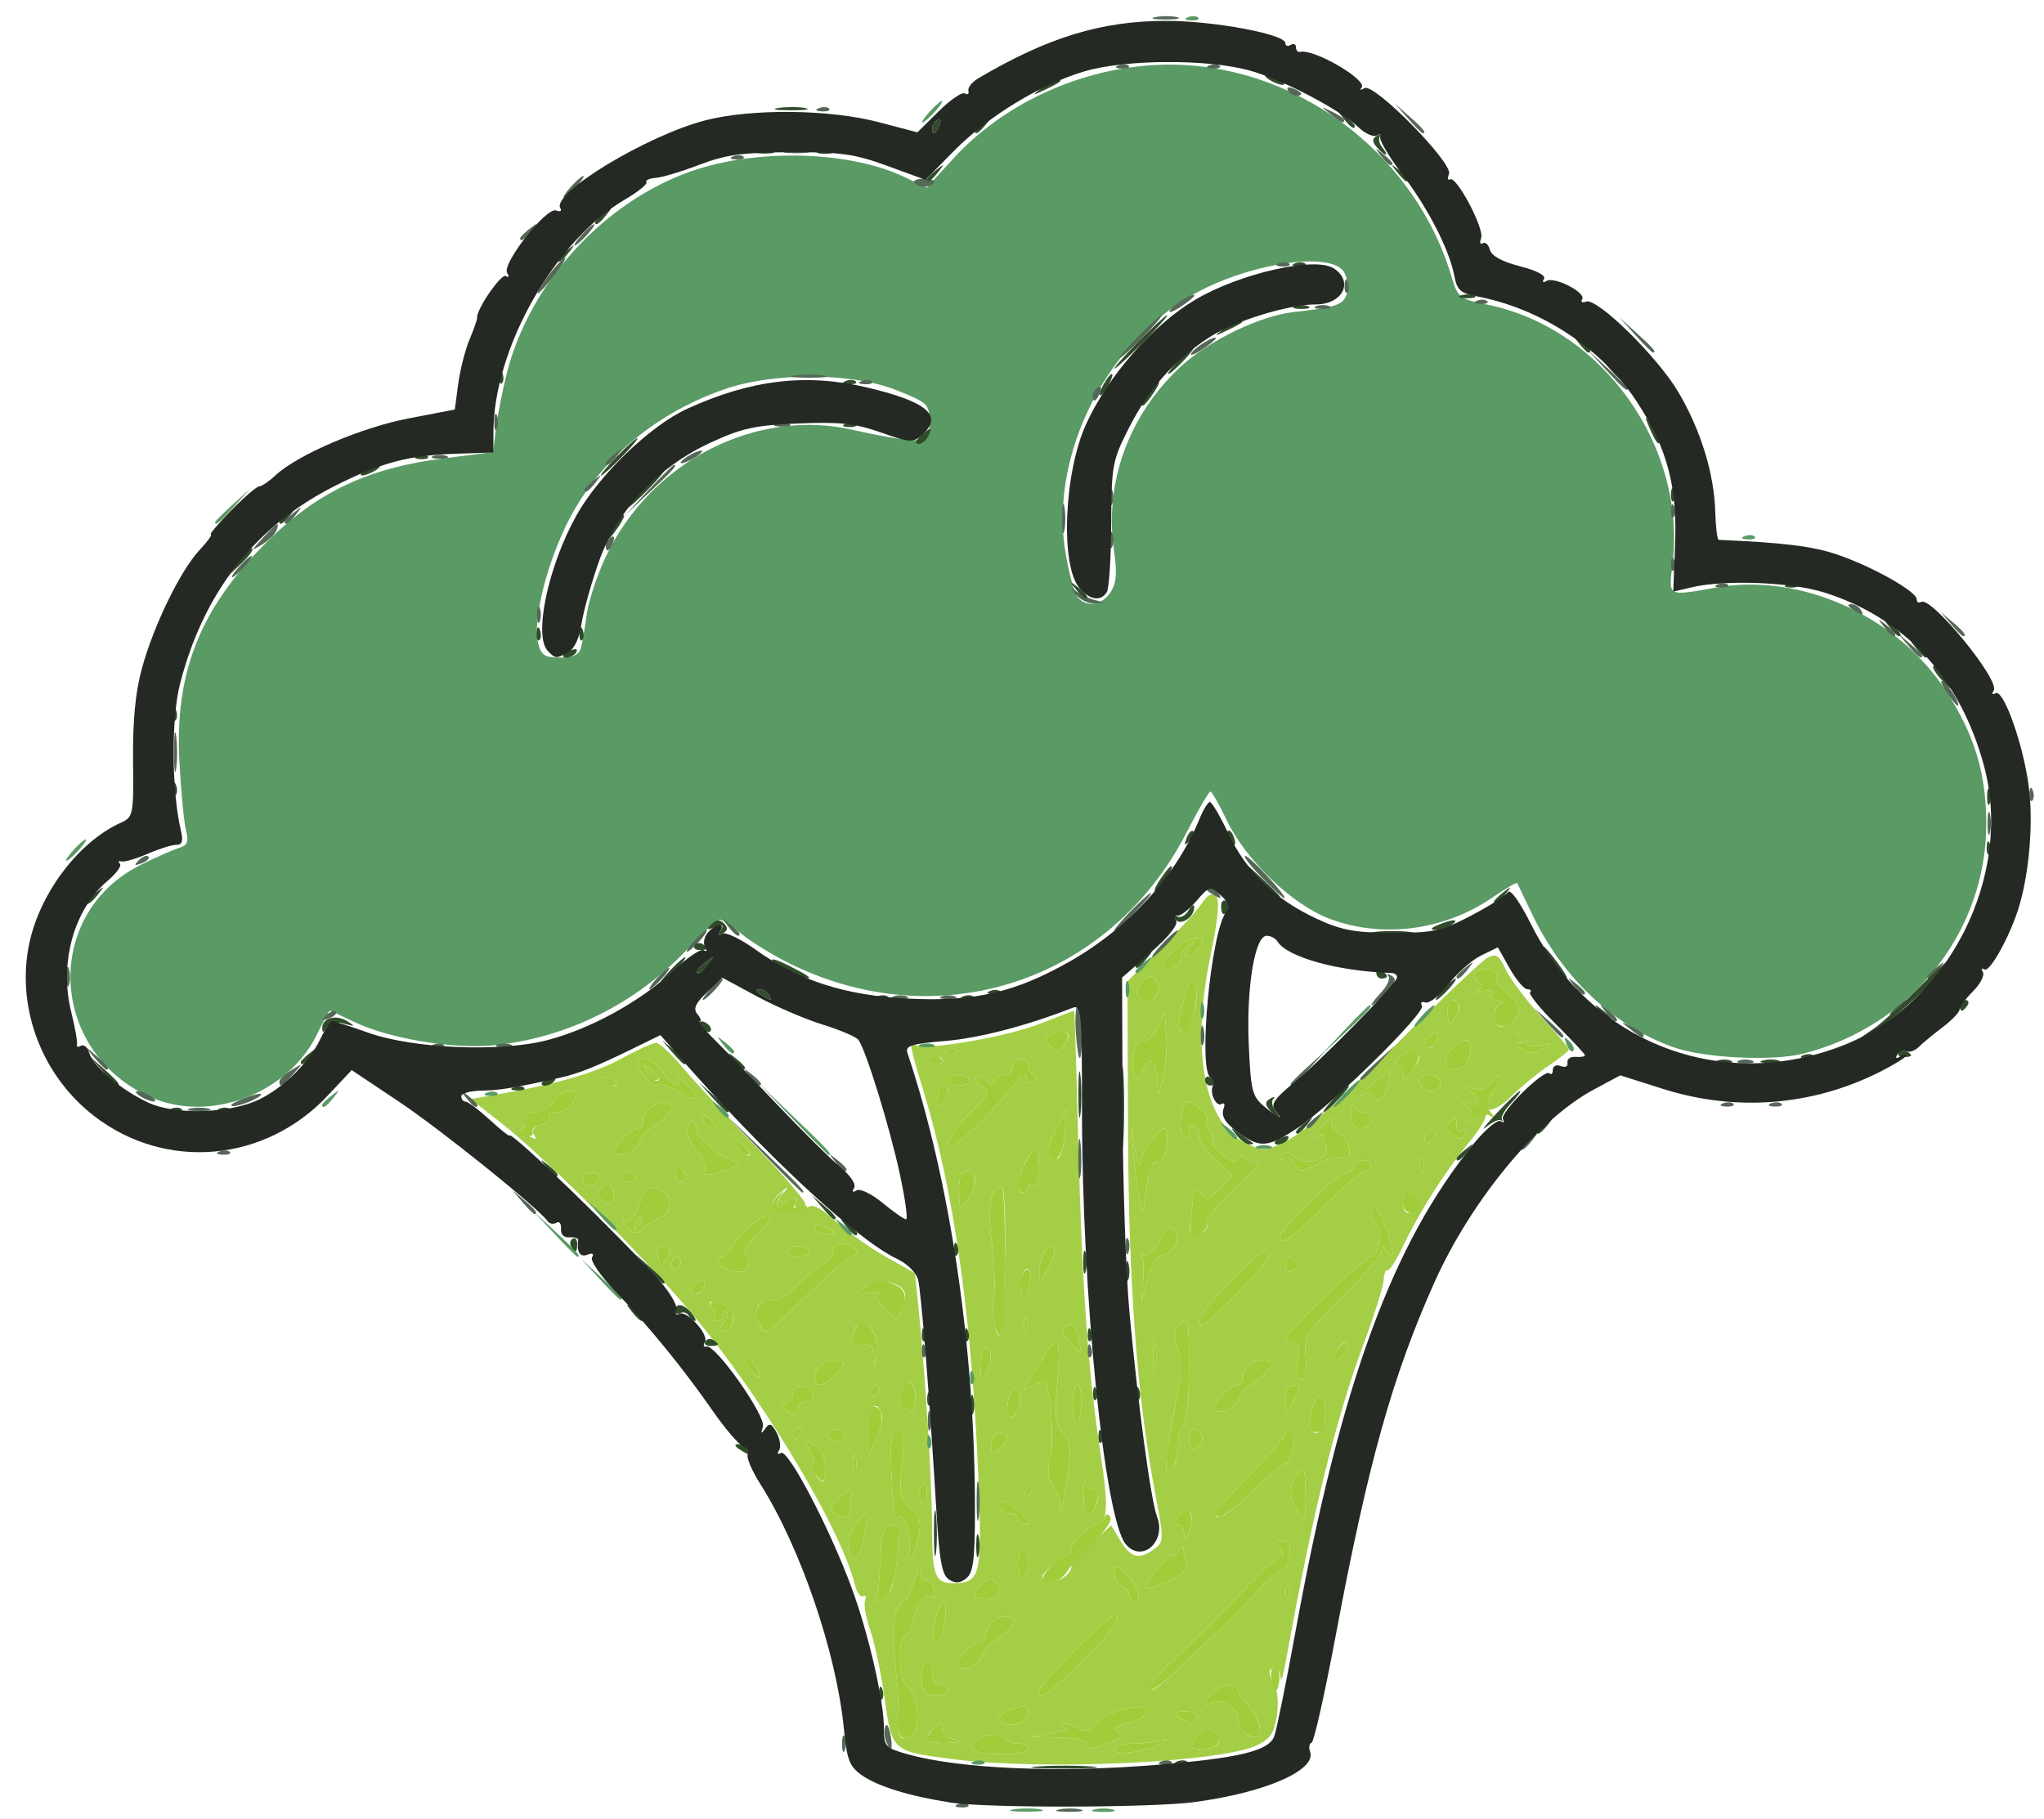 <?xml version="1.0" encoding="UTF-8" standalone="no"?>
<!-- Created with Inkscape (http://www.inkscape.org/) -->

<svg
   version="1.1"
   id="svg107"
   width="382"
   height="340"
   viewBox="0 0 382 340"
   sodipodi:docname="brocoli.svg"
   inkscape:version="1.1 (1:1.1+202105261517+ce6663b3b7)"
   xmlns:inkscape="http://www.inkscape.org/namespaces/inkscape"
   xmlns:sodipodi="http://sodipodi.sourceforge.net/DTD/sodipodi-0.dtd"
   xmlns="http://www.w3.org/2000/svg"
   xmlns:svg="http://www.w3.org/2000/svg">
  <defs
     id="defs111" />
  <sodipodi:namedview
     id="namedview109"
     pagecolor="#505050"
     bordercolor="#eeeeee"
     borderopacity="1"
     inkscape:pageshadow="0"
     inkscape:pageopacity="0"
     inkscape:pagecheckerboard="0"
     showgrid="false"
     inkscape:zoom="0.78808594"
     inkscape:cx="173.20446"
     inkscape:cy="222.69145"
     inkscape:window-width="1848"
     inkscape:window-height="1016"
     inkscape:window-x="72"
     inkscape:window-y="27"
     inkscape:window-maximized="1"
     inkscape:current-layer="g113"
     width="511px" />
  <g
     inkscape:groupmode="layer"
     inkscape:label="Image"
     id="g113">
    <g
       id="g18"
       transform="translate(-65.681,-77.986)">
      <path
         style="fill:#a5ce47"
         d="m 243.749,406.774 c -11.364,-1.467 -11.355,-1.458 -12.728,-11.271 -0.658,-4.705 -1.87,-10.462 -2.692,-12.792 -0.822,-2.331 -1.263,-4.843 -0.978,-5.584 0.284,-0.741 0.12,-1.101 -0.365,-0.801 -0.485,0.3 -1.186,-0.689 -1.558,-2.198 -2.425,-9.843 -15.663,-32.278 -28.444,-48.208 -8.527,-10.628 -28.556,-30.889 -37.466,-37.901 l -5.872,-4.621 4.372,-0.749 c 11.381,-1.951 18.826,-4.079 23.782,-6.796 2.975,-1.632 5.9,-2.967 6.5,-2.967 0.6,0 2.888,2.138 5.085,4.75 2.197,2.612 8.383,9.289 13.746,14.837 5.363,5.548 9.453,10.385 9.089,10.75 -1.044,1.044 -2.516,0.773 -1.83,-0.337 0.865,-1.4 -0.849,-1.251 -2.3,0.2 -1.598,1.598 -1.552,-0.405 0.05,-2.202 1.067,-1.196 0.988,-1.203 -0.533,-0.05 -0.981,0.744 -1.619,1.847 -1.417,2.452 0.474,1.425 4.836,1.675 6.447,0.371 0.898,-0.728 2.36,-0.004 5.232,2.591 2.192,1.981 6.418,4.974 9.39,6.651 l 5.404,3.05 0.65,6.218 c 1.226,11.736 2.518,32.224 2.547,40.387 0.036,10.062 0.486,11.332 4.014,11.332 5.047,0 5.388,-1.457 4.642,-19.787 -1.215,-29.839 -4.551,-53.454 -10.149,-71.857 -2.746,-9.027 -2.869,-9.715 -1.595,-8.928 1.749,1.081 16.929,-1.502 23.145,-3.938 3.493,-1.369 6.42,-2.489 6.505,-2.489 0.084,0 0.439,11.137 0.788,24.75 0.687,26.813 1.874,43.298 4.202,58.404 1.432,9.286 1.26,12.846 -0.618,12.846 -1.436,0 -4.904,3.339 -4.904,4.722 0,0.703 -0.45,1.278 -1,1.278 -0.55,0 -1.91,0.91 -3.023,2.023 -1.724,1.724 -1.796,2.11 -0.487,2.612 1.569,0.602 4.51,-1.187 4.51,-2.744 0,-0.475 1.675,-2.399 3.723,-4.276 l 3.723,-3.412 1.763,2.898 c 1.953,3.211 3.478,3.58 6.294,1.52 1.823,-1.333 1.829,-1.67 0.206,-10.25 -3.408,-18.012 -4.998,-39.162 -5.105,-67.872 l -0.104,-28 6.079,-6 c 3.343,-3.3 6.827,-7.107 7.741,-8.459 1.17,-1.731 1.976,-2.146 2.721,-1.4 0.745,0.745 0.423,4.14 -1.086,11.459 -3.603,17.471 -1.047,30.981 6.546,34.602 3.544,1.69 3.73,1.674 8.312,-0.69 2.87,-1.481 10.562,-8.316 19.838,-17.627 8.333,-8.364 16.023,-15.675 17.089,-16.245 1.653,-0.884 2.166,-0.559 3.485,2.206 0.851,1.784 3.848,5.762 6.661,8.839 2.813,3.078 5.114,5.81 5.114,6.073 0,0.262 -1.688,1.611 -3.75,2.998 -2.062,1.386 -5.196,3.958 -6.963,5.715 -3.546,3.526 -6.317,3.337 -3.798,-0.258 1.913,-2.731 1.937,-4.859 0.027,-2.336 -0.933,1.232 -2.037,1.64 -3.218,1.191 -1.442,-0.549 -1.55,-0.435 -0.548,0.575 1.787,1.8 1.543,2.891 -0.5,2.234 -1.355,-0.436 -1.439,-0.341 -0.372,0.42 0.843,0.601 1.06,1.511 0.558,2.344 -0.669,1.112 -0.505,1.106 0.896,-0.031 3.408,-2.765 2.8,-0.12 -1.054,4.584 -4.554,5.559 -9.144,12.797 -12.369,19.509 -1.243,2.585 -2.518,4.541 -2.834,4.346 -0.316,-0.195 -0.628,0.614 -0.692,1.799 -0.065,1.185 -1.725,6.483 -3.689,11.774 -5.316,14.319 -9.663,32.035 -14.572,59.381 -0.494,2.75 -0.948,4.213 -1.009,3.25 -0.062,-0.963 -0.562,-1.75 -1.112,-1.75 -1.263,0 -1.259,0.647 0.017,3.032 0.559,1.045 0.731,3.69 0.381,5.877 -0.51,3.188 -1.256,4.263 -3.767,5.424 -6.963,3.22 -40.075,4.712 -56.773,2.557 z m 14.142,-1.89 c 0,-0.55 -0.81,-1 -1.8,-1 -0.99,0 -2.328,-0.528 -2.973,-1.173 -1.431,-1.431 -6.713,0.578 -5.724,2.177 0.805,1.302 10.497,1.298 10.497,-0.004 z m 25,-1.167 c 1.212,-0.795 1.148,-0.874 -0.332,-0.409 -1.007,0.317 -3.37,0.576 -5.25,0.576 -1.88,0 -3.418,0.5 -3.418,1.111 0,1.268 6.534,0.34 9,-1.278 z m -10.053,0.035 c 2.301,-0.802 2.862,-1.369 1.927,-1.946 -1.063,-0.657 -1.033,-0.904 0.154,-1.273 0.81,-0.252 2.259,-0.712 3.222,-1.022 0.963,-0.31 1.75,-1.079 1.75,-1.707 0,-1.831 -7.255,-0.107 -9.207,2.189 -1.415,1.664 -2.071,1.812 -3.836,0.868 -1.171,-0.626 -2.39,-0.878 -2.709,-0.558 -0.32,0.32 0.057,0.645 0.836,0.723 0.779,0.078 -0.383,0.464 -2.583,0.858 l -4,0.716 5.25,0.142 c 2.888,0.078 5.25,0.592 5.25,1.142 0,1.244 0.003,1.243 3.947,-0.131 z m 20.622,0.02 c 0.378,-0.612 0.067,-1.505 -0.691,-1.985 -1.951,-1.236 -2.245,-1.147 -3.646,1.096 -1.121,1.796 -0.999,2 1.2,2 1.347,0 2.759,-0.5 3.137,-1.112 z m -49.319,-0.594 c -1.238,-0.238 -2.25,-1.132 -2.25,-1.986 0,-1.267 -0.276,-1.324 -1.5,-0.308 -2.471,2.051 -1.719,3.008 2.25,2.864 2.321,-0.084 2.893,-0.301 1.5,-0.57 z m -8.057,-0.815 c 1.789,-0.686 1.109,-8.427 -0.805,-9.161 -1.633,-0.627 -1.954,-8.963 -0.366,-9.493 0.562,-0.187 1.265,-1.678 1.561,-3.312 0.535,-2.949 2.173,-4.782 3.526,-3.947 0.387,0.239 0.47,-0.46 0.184,-1.555 -0.286,-1.095 -0.919,-1.744 -1.407,-1.442 -0.487,0.301 -0.927,-0.491 -0.977,-1.761 -0.068,-1.743 -0.336,-1.452 -1.093,1.189 -0.552,1.924 -1.344,3.724 -1.76,4 -2.344,1.552 -2.871,4.939 -1.937,12.457 0.536,4.321 0.743,8.461 0.459,9.2 -0.471,1.228 0.208,4.345 0.946,4.345 0.171,0 0.922,-0.234 1.667,-0.52 z m 64.986,-1.951 c -0.177,-0.97 -1.189,-2.696 -2.25,-3.835 -1.061,-1.139 -1.929,-2.436 -1.929,-2.882 0,-1.33 -3.034,-0.921 -4.571,0.617 -1.642,1.642 -1.916,2.991 -0.42,2.066 1.686,-1.042 4.991,0.529 4.991,2.373 0,2.086 2.022,4.3 3.462,3.791 0.571,-0.201 0.893,-1.16 0.717,-2.13 z m -43.179,-2.145 c 0,-1.671 -1.42,-1.764 -4.201,-0.276 -1.506,0.806 -1.73,1.317 -0.824,1.877 1.761,1.088 5.024,0.048 5.024,-1.602 z m 31.5,0.617 c 0.357,-0.577 -0.57,-0.994 -2.191,-0.985 -2.181,0.012 -2.474,0.232 -1.309,0.985 1.921,1.242 2.733,1.242 3.5,0 z m -46.5,-5 c 0,-0.55 -0.675,-1 -1.5,-1 -0.943,0 -1.5,-0.951 -1.5,-2.559 0,-1.451 -0.433,-2.292 -1,-1.941 -1.123,0.694 -1.358,4.808 -0.333,5.833 1.037,1.037 4.333,0.784 4.333,-0.333 z m 24.301,-4.607 c 5.943,-5.802 8.54,-9.393 6.794,-9.393 -1.205,0 -14.095,12.917 -14.095,14.125 0,1.826 1.739,0.699 7.301,-4.732 z m 19.574,-0.143 c 2.687,-2.612 5.952,-5.724 7.255,-6.914 1.303,-1.19 4.173,-4.115 6.378,-6.5 2.205,-2.385 4.455,-4.336 5,-4.336 0.545,0 1.134,-1.238 1.308,-2.75 0.235,-2.039 -0.12,-2.75 -1.372,-2.75 -1.388,0 -1.467,0.267 -0.444,1.5 0.685,0.825 0.815,1.5 0.289,1.5 -0.526,0 -2.268,1.373 -3.872,3.051 -6.136,6.418 -13.239,13.533 -15.53,15.557 -3.485,3.078 -6.016,6.392 -4.882,6.392 0.542,0 3.184,-2.138 5.871,-4.75 z m -37.388,-2.006 c 0.543,-1.234 1.33,-2.244 1.75,-2.244 0.42,0 1.673,-0.91 2.786,-2.023 1.724,-1.724 1.796,-2.11 0.487,-2.612 -1.796,-0.689 -4.51,1.271 -4.51,3.257 0,0.758 -0.45,1.378 -1,1.378 -1.434,0 -4.952,3.715 -4.215,4.451 1.198,1.198 3.727,0.011 4.703,-2.207 z m -7.219,-5.494 c 0.826,-5.425 -0.796,-5.362 -1.883,0.073 -0.379,1.894 -0.227,3.177 0.376,3.177 0.556,0 1.234,-1.462 1.506,-3.25 z m -9.778,-7.069 c 0.378,-1.199 0.91,-4.359 1.182,-7.02 0.439,-4.292 0.288,-4.8 -1.338,-4.487 -1.502,0.289 -1.864,1.401 -2.003,6.158 -0.093,3.193 -0.408,6.427 -0.699,7.186 -0.333,0.867 -0.027,1.188 0.821,0.863 0.743,-0.285 1.66,-1.5 2.037,-2.699 z m 44.873,-1.062 c -1.024,-1.406 -2.2,-2.57 -2.613,-2.587 -1.4,-0.059 -0.758,3.028 0.75,3.607 0.825,0.317 1.5,1.292 1.5,2.169 0,1.169 0.296,1.297 1.113,0.48 0.817,-0.817 0.617,-1.792 -0.75,-3.669 z m -24.988,2.583 c 0.271,-0.439 0.107,-1.422 -0.365,-2.186 -0.709,-1.148 -1.13,-1.162 -2.434,-0.08 -0.867,0.719 -1.576,1.703 -1.576,2.186 0,1.096 3.705,1.164 4.375,0.08 z m 54.308,-1.39 c -0.319,-0.798 -0.556,-0.561 -0.604,0.604 -0.043,1.054 0.193,1.645 0.525,1.312 0.332,-0.332 0.368,-1.195 0.079,-1.917 z m -22.031,-1.452 c 2.267,-1.076 3.264,-2.135 2.901,-3.082 -0.304,-0.793 -0.56,-1.968 -0.569,-2.611 -0.009,-0.67 -0.429,-0.529 -0.985,0.332 -0.533,0.825 -0.976,1.128 -0.985,0.673 -0.017,-0.928 -5.015,4.773 -5.015,5.721 0,0.941 0.922,0.737 4.652,-1.034 z m -26.652,-3.42 c 0,-1.785 -0.417,-2.802 -1,-2.441 -0.55,0.34 -1,1.716 -1,3.059 0,1.343 0.45,2.441 1,2.441 0.55,0 1,-1.377 1,-3.059 z m -30.576,-5.191 c 0.776,-4.366 0.251,-4.71 -1.984,-1.299 -0.987,1.507 -1.343,3.279 -0.924,4.601 0.881,2.777 2.066,1.431 2.908,-3.302 z m 10.023,0.681 c 0.555,-2.957 0.285,-3.928 -1.526,-5.499 -1.987,-1.723 -2.137,-2.521 -1.55,-8.253 0.543,-5.299 0.399,-6.345 -0.872,-6.345 -1.421,0 -1.564,4.013 -0.567,15.976 0.037,0.445 0.495,0.545 1.017,0.222 1.196,-0.739 2.512,5.913 1.495,7.558 -0.452,0.731 -0.337,0.962 0.288,0.576 0.573,-0.354 1.344,-2.26 1.715,-4.235 z m 50.741,-4.643 c -0.497,-0.497 -1.424,-0.209 -2.153,0.67 -0.869,1.047 -0.919,1.542 -0.158,1.542 0.617,0 1.151,0.787 1.186,1.75 0.046,1.259 0.335,1.071 1.03,-0.67 0.551,-1.378 0.591,-2.795 0.094,-3.292 z m -31.876,-0.196 c -1.54,-1.325 -3.147,-2.193 -3.572,-1.931 -1.132,0.699 0.144,2.339 1.819,2.339 0.793,0 1.441,0.45 1.441,1 0,0.55 0.7,1 1.556,1 1.063,0 0.67,-0.762 -1.244,-2.408 z m -31.508,-1.596 c 0.223,-2.921 0.173,-2.956 -1.787,-1.278 -2.475,2.119 -2.54,2.998 -0.266,3.593 0.963,0.252 1.767,0.51 1.787,0.573 0.021,0.064 0.14,-1.236 0.266,-2.888 z m 46.197,-1.177 c 0,-1.065 -0.416,-1.68 -0.924,-1.365 -0.508,0.314 -1.144,-0.222 -1.412,-1.191 -0.268,-0.969 -0.44,0.133 -0.382,2.45 0.084,3.347 0.373,3.989 1.412,3.128 0.719,-0.596 1.307,-1.956 1.307,-3.021 z m 29.975,-2.009 c 2.381,-2.37 4.658,-4.215 5.06,-4.099 0.91,0.263 2.194,-5.815 1.397,-6.612 -0.32,-0.32 -1.08,0.314 -1.689,1.41 -0.609,1.095 -3.725,4.615 -6.925,7.822 -5.848,5.86 -7.486,8.633 -3.996,6.765 1.002,-0.536 3.771,-2.915 6.152,-5.285 z m 8.795,1.067 c -0.103,-4.515 -0.274,-4.908 -1.443,-3.309 -1.596,2.182 -1.674,3.915 -0.291,6.498 1.57,2.934 1.862,2.398 1.735,-3.189 z m -45.336,-10.95 c -1.442,-1.593 -1.605,-3.081 -1.032,-9.41 0.703,-7.762 0.092,-9.153 -2.315,-5.267 -0.766,1.238 -2.095,3.33 -2.953,4.649 -1.52,2.338 -1.503,2.369 0.668,1.207 1.763,-0.944 2.312,-0.922 2.634,0.101 0.958,3.048 1.285,11.278 0.551,13.839 -0.545,1.9 -0.347,3.424 0.626,4.812 0.783,1.118 1.362,2.394 1.287,2.837 -0.075,0.443 -0.026,1.255 0.11,1.805 0.135,0.55 0.672,-2.078 1.192,-5.84 0.817,-5.913 0.713,-7.097 -0.767,-8.733 z m -25.449,10.823 c -0.012,-1.757 -0.217,-1.932 -0.934,-0.798 -0.505,0.799 -0.697,1.811 -0.426,2.25 0.867,1.403 1.375,0.861 1.36,-1.452 z m 19.822,-1.276 c -0.308,-0.308 -0.867,0.247 -1.243,1.233 -0.543,1.425 -0.428,1.54 0.56,0.56 0.683,-0.678 0.991,-1.485 0.683,-1.793 z m -38.807,-3.233 c 0,-1.703 -0.788,-3.252 -2.06,-4.046 -1.917,-1.197 -1.981,-1.139 -0.919,0.845 0.627,1.172 0.883,2.389 0.568,2.704 -0.528,0.528 1.175,3.256 2.033,3.256 0.208,0 0.378,-1.242 0.378,-2.759 z m 5.693,-1.972 c -0.254,-0.973 -0.478,-0.419 -0.498,1.231 -0.02,1.65 0.187,2.446 0.461,1.769 0.274,-0.677 0.291,-2.027 0.037,-3 z m 59.7,1.149 c 0.334,-0.87 0.607,-2.643 0.607,-3.941 0,-1.298 0.45,-2.637 1,-2.977 0.559,-0.345 1,-5.034 1,-10.63 0,-9.154 -0.136,-9.876 -1.591,-8.421 -1.282,1.282 -1.385,2.182 -0.531,4.631 0.702,2.014 0.745,4.622 0.126,7.73 -2.043,10.262 -2.681,15.191 -1.967,15.191 0.412,0 1.022,-0.712 1.356,-1.582 z m -54.829,-9.111 c -1.132,-2.951 -2.562,-1.002 -2.525,3.443 l 0.039,4.75 1.494,-3.443 c 0.822,-1.894 1.268,-4.031 0.992,-4.75 z m 23.436,4.571 c 0,-0.483 -0.675,-0.878 -1.5,-0.878 -0.862,0 -1.5,0.902 -1.5,2.122 0,1.773 0.247,1.918 1.5,0.878 0.825,-0.685 1.5,-1.64 1.5,-2.122 z m 36.5,0.122 c 0,-0.733 -0.562,-1.521 -1.25,-1.75 -0.744,-0.248 -1.25,0.461 -1.25,1.75 0,1.289 0.506,1.998 1.25,1.75 0.688,-0.229 1.25,-1.017 1.25,-1.75 z m -67.326,-1.226 c -0.55,-0.55 -1.537,-0.668 -2.194,-0.262 -0.907,0.561 -0.879,0.932 0.115,1.547 1.706,1.054 3.382,0.018 2.079,-1.285 z m -7.674,0.226 c 0.34,-0.55 0.141,-1 -0.441,-1 -0.582,0 -1.059,0.45 -1.059,1 0,0.55 0.198,1 0.441,1 0.243,0 0.719,-0.45 1.059,-1 z m 98,-3.833 c 0,-1.742 -0.45,-3.189 -1,-3.216 -1.101,-0.055 -2.566,5.65 -1.679,6.537 1.308,1.308 2.679,-0.392 2.679,-3.321 z m -46.182,-5.244 c -0.992,-0.987 -1.45,4.97 -0.544,7.077 0.381,0.887 0.792,-0.086 1.004,-2.382 0.197,-2.135 -0.01,-4.248 -0.46,-4.696 z m -50.662,3.077 c 1.995,0 1.151,-2.408 -0.99,-2.823 -0.955,-0.185 -1.667,0.313 -1.667,1.167 0,0.82 -0.562,1.718 -1.25,1.997 -0.94,0.382 -0.878,0.767 0.25,1.557 1.119,0.783 1.582,0.675 1.823,-0.424 0.178,-0.811 1.003,-1.474 1.833,-1.474 z m 19.929,-2.636 c -0.836,-2.179 -2.586,-0.654 -2.586,2.254 0,1.412 0.435,2.231 1,1.882 0.55,-0.34 1.061,-0.029 1.136,0.691 0.075,0.72 0.335,0.264 0.579,-1.014 0.244,-1.278 0.185,-2.994 -0.129,-3.813 z m 19.675,3.747 c 0.672,-2.571 -0.755,-4.871 -1.622,-2.613 -0.907,2.364 -0.791,4.502 0.244,4.502 0.486,0 1.106,-0.85 1.377,-1.889 z m 41.226,-1.867 c 0.543,-1.234 1.33,-2.244 1.75,-2.244 0.42,0 1.673,-0.91 2.786,-2.023 1.724,-1.724 1.796,-2.11 0.487,-2.612 -1.796,-0.689 -4.51,1.271 -4.51,3.257 0,0.758 -0.45,1.378 -1,1.378 -1.434,0 -4.952,3.715 -4.215,4.451 1.198,1.198 3.727,0.011 4.703,-2.207 z m 10.413,0.006 c 0.97,-1.865 0.908,-2.25 -0.365,-2.25 -0.996,0 -1.535,0.936 -1.535,2.667 0,2.932 0.178,2.893 1.9,-0.417 z m -77.9,-1.25 c 0,-0.55 -0.198,-1 -0.441,-1 -0.243,0 -0.719,0.45 -1.059,1 -0.34,0.55 -0.141,1 0.441,1 0.582,0 1.059,-0.45 1.059,-1 z m -7.977,-3.023 c 1.724,-1.724 1.796,-2.11 0.487,-2.612 -1.796,-0.689 -4.51,1.271 -4.51,3.257 0,1.97 1.677,1.701 4.023,-0.645 z m -15.421,-2.135 c -0.881,-1.258 -1.602,-1.718 -1.602,-1.022 0,1.336 2.252,4.214 2.852,3.644 0.194,-0.184 -0.369,-1.364 -1.25,-2.622 z m 44.383,-1.092 c 0.008,-0.963 -0.435,-1.75 -0.985,-1.75 -0.55,0 -0.993,1.462 -0.985,3.25 0.012,2.466 0.249,2.888 0.985,1.75 0.533,-0.825 0.976,-2.288 0.985,-3.25 z m 30.733,-2.486 c -0.23,-1.52 -0.424,-0.514 -0.432,2.236 -0.007,2.75 0.181,3.994 0.418,2.764 0.237,-1.23 0.244,-3.48 0.014,-5 z m 28.09,2.566 c -0.294,-3.992 0.003,-4.478 6.942,-11.363 3.987,-3.956 7.257,-7.817 7.265,-8.58 0.012,-1.107 0.211,-1.084 0.985,0.113 1.686,2.609 1.219,-1.251 -0.681,-5.628 -1.282,-2.953 -1.78,-3.426 -2.098,-1.992 -0.23,1.034 0.138,2.223 0.816,2.643 1.454,0.899 0.489,5.977 -1.137,5.977 -1.085,0 -15.9,14.367 -15.9,15.419 0,0.319 0.647,0.581 1.437,0.581 1.084,0 1.298,0.86 0.869,3.5 -0.382,2.355 -0.179,3.5 0.62,3.5 0.777,0 1.082,-1.444 0.881,-4.17 z m -80.812,-4.839 c -1.365,-2.551 -3.377,-2.133 -3.809,0.792 -0.248,1.679 0.121,2.043 1.75,1.729 1.551,-0.299 2.097,0.147 2.2,1.795 l 0.136,2.193 0.427,-2.198 c 0.235,-1.209 -0.082,-3.149 -0.704,-4.311 z m 88.57,2.241 c -0.37,-0.37 -1.092,-0.011 -1.604,0.798 -1.494,2.362 -1.101,3.254 0.658,1.495 0.89,-0.89 1.316,-1.922 0.946,-2.292 z m -50.348,-1.497 c -0.512,-1.904 -1.102,-2.426 -2.067,-1.829 -1.099,0.68 -1.015,1.227 0.447,2.935 2.204,2.574 2.548,2.34 1.621,-1.106 z M 253.495,313.389 c 0.159,-7.633 -0.113,-13.506 -0.626,-13.506 -2.049,0 -2.695,3.732 -1.819,10.5 0.498,3.85 0.669,8.281 0.379,9.848 -0.557,3.009 0.325,8.122 1.243,7.204 0.298,-0.298 0.668,-6.619 0.823,-14.047 z m 4.058,11.244 c -0.277,-0.688 -0.504,-0.125 -0.504,1.25 0,1.375 0.227,1.938 0.504,1.25 0.277,-0.688 0.277,-1.812 0,-2.5 z m -54.998,0.683 c 0.677,-1.765 -0.857,-3.697 -3.21,-4.042 -1.155,-0.17 -1.291,0.101 -0.519,1.032 0.576,0.694 0.751,1.558 0.389,1.92 -0.362,0.362 -0.133,0.658 0.509,0.658 0.642,0 1.167,-0.525 1.167,-1.167 0,-0.642 0.289,-0.878 0.642,-0.524 0.353,0.353 0.073,1.328 -0.622,2.167 -0.902,1.087 -0.934,1.524 -0.111,1.524 0.635,0 1.424,-0.705 1.755,-1.567 z m 13.461,-4.744 c 3.506,-3.471 7.275,-6.838 8.375,-7.482 1.643,-0.962 1.749,-1.335 0.591,-2.096 -1.569,-1.031 -4.354,-0.345 -3.594,0.885 0.267,0.432 -0.715,1.572 -2.182,2.534 -1.467,0.961 -3.758,2.923 -5.091,4.359 -1.333,1.436 -3.239,2.478 -4.235,2.314 -0.997,-0.164 -2.106,0.178 -2.465,0.759 -0.784,1.268 0.277,5.039 1.418,5.039 0.444,0 3.676,-2.84 7.183,-6.311 z m 80.795,-0.769 c 5.718,-5.718 7.179,-7.92 5.255,-7.92 -1.401,0 -12.175,11.176 -12.175,12.63 0,0.754 0.189,1.37 0.42,1.37 0.231,0 3.156,-2.736 6.5,-6.08 z m -61.99,0.305 c 0.125,-2.271 -4.801,-3.43 -7.255,-1.707 -2.137,1.5 -2.123,1.52 0.825,1.133 1.65,-0.216 2.397,-0.186 1.661,0.068 -0.989,0.341 -0.735,1.105 0.97,2.919 2.119,2.255 2.368,2.31 3.019,0.659 0.39,-0.989 0.741,-2.372 0.78,-3.073 z m 23.274,-4.604 c -0.854,-1.561 -2.231,2.145 -1.502,4.042 0.619,1.611 0.784,1.529 1.344,-0.664 0.351,-1.375 0.422,-2.895 0.158,-3.378 z m 24.915,-2.943 c 2.296,-0.6 3.521,-3.439 2.099,-4.861 -0.73,-0.73 -1.53,-0.114 -2.641,2.033 -0.876,1.694 -2.152,2.945 -2.835,2.779 -0.683,-0.166 -0.95,-0.128 -0.594,0.084 0.357,0.212 0.486,2.276 0.288,4.586 l -0.361,4.201 1.087,-4.166 c 0.689,-2.643 1.771,-4.345 2.957,-4.655 z m -85.777,5.872 c 0.372,-0.969 0.075,-1.265 -0.893,-0.893 -1.582,0.607 -1.994,2.342 -0.556,2.342 0.491,0 1.143,-0.652 1.449,-1.449 z m 65.298,-7.423 c -1.258,-0.537 -2.607,1.969 -2.623,4.872 -0.013,2.28 0.14,2.192 1.74,-1 0.965,-1.925 1.362,-3.667 0.883,-3.872 z m -69.64,2.813 c 0,-0.518 -0.375,-0.941 -0.833,-0.941 -0.458,0 -0.833,0.655 -0.833,1.456 0,0.801 0.375,1.224 0.833,0.941 0.458,-0.283 0.833,-0.938 0.833,-1.456 z m 12.554,0.972 c 0.37,-0.598 0.219,-1.54 -0.334,-2.093 -0.675,-0.675 -0.002,-1.966 2.045,-3.922 1.678,-1.604 2.786,-3.181 2.462,-3.505 -0.848,-0.848 -5.386,2.71 -6.834,5.357 -0.677,1.238 -1.604,2.25 -2.062,2.25 -1.568,0 -0.831,1.853 0.919,2.311 2.89,0.755 3.105,0.733 3.804,-0.398 z m 102.596,-0.413 c 0,-0.522 -0.484,-1.111 -1.075,-1.308 -0.591,-0.197 -1.075,0.392 -1.075,1.308 0,0.917 0.484,1.505 1.075,1.308 0.591,-0.197 1.075,-0.786 1.075,-1.308 z m -117.165,-2.75 c 0.008,-0.412 -0.618,-0.75 -1.391,-0.75 -0.933,0 -1.223,0.702 -0.861,2.085 0.414,1.585 0.748,1.765 1.391,0.75 0.465,-0.734 0.853,-1.672 0.861,-2.085 z m 26.015,0.25 c 0,-0.55 -0.9,-1 -2,-1 -1.1,0 -2,0.45 -2,1 0,0.55 0.9,1 2,1 1.1,0 2,-0.45 2,-1 z m 96.316,-8.5 c 3.54,-3.575 6.942,-6.5 7.56,-6.5 0.618,0 1.124,-0.45 1.124,-1 0,-0.55 -0.675,-1 -1.5,-1 -0.825,0 -1.5,0.42 -1.5,0.933 0,0.513 -0.885,1.213 -1.966,1.557 -2.081,0.661 -12.034,10.344 -12.034,11.708 0,1.948 2.317,0.361 8.316,-5.697 z m -124.066,2.183 c 2.182,-0.774 2.297,-4.259 0.168,-5.076 -2.605,-1 -2.962,-0.757 -4.288,2.909 -0.812,2.245 -1.698,3.26 -2.451,2.808 -0.649,-0.389 -0.553,0.065 0.214,1.01 1.193,1.47 1.624,1.52 3,0.344 0.884,-0.755 2.394,-1.653 3.357,-1.994 z m -4.686,1.023 c 0.376,-0.986 0.935,-1.541 1.243,-1.233 0.308,0.308 6.4e-4,1.115 -0.683,1.793 -0.988,0.98 -1.102,0.865 -0.56,-0.56 z m 36.423,1.264 c -1.828,-1.156 -2.987,-1.227 -2.987,-0.184 0,0.433 1.007,0.863 2.237,0.956 1.758,0.132 1.919,-0.033 0.75,-0.772 z m 69.425,0.424 c 0.867,-0.333 1.285,-1.076 0.928,-1.653 -0.356,-0.576 2.009,-3.521 5.256,-6.543 3.247,-3.022 5.291,-5.146 4.542,-4.719 -0.807,0.46 -1.724,0.214 -2.25,-0.602 -0.652,-1.011 -1.089,-1.069 -1.641,-0.219 -0.539,0.829 -1.433,0.609 -3.142,-0.775 -1.314,-1.064 -2.104,-2.219 -1.756,-2.567 0.348,-0.348 0.123,-1.248 -0.501,-1.999 -0.624,-0.751 -0.852,-1.648 -0.507,-1.993 0.604,-0.604 -2.171,-3.228 -3.484,-3.293 -1.204,-0.06 -1.973,5.253 -0.914,6.313 0.74,0.74 1.055,0.531 1.055,-0.704 0,-0.967 0.45,-1.481 1,-1.141 0.55,0.34 1,1.311 1,2.158 0,0.847 1.365,2.815 3.033,4.373 l 3.033,2.833 -2.283,2.389 c -2.002,2.095 -2.437,2.203 -3.533,0.877 -0.688,-0.832 -1.282,-1.089 -1.321,-0.571 -0.039,0.518 -0.277,2.629 -0.528,4.691 -0.486,3.99 -0.428,4.081 2.012,3.145 z m -9.871,-11.139 c 0.271,-1.234 1.048,-2.134 1.726,-2 0.727,0.144 1.361,-1.089 1.546,-3.006 0.172,-1.788 0.019,-3.25 -0.34,-3.25 -1.23,0 -4.407,4.498 -4.591,6.5 -0.101,1.1 -0.525,-0.025 -0.943,-2.5 l -0.759,-4.5 0.363,4.5 c 0.2,2.475 0.708,6.3 1.13,8.5 0.721,3.763 0.784,3.822 1.071,1 0.167,-1.65 0.526,-4.01 0.798,-5.244 z m 49.958,5.744 c 0,-0.733 -0.562,-1.521 -1.25,-1.75 -0.744,-0.248 -1.25,0.461 -1.25,1.75 0,1.289 0.506,1.998 1.25,1.75 0.688,-0.229 1.25,-1.017 1.25,-1.75 z m -150.209,-2.685 c -0.392,-1.023 -0.861,-1.086 -1.865,-0.253 -1.051,0.872 -1.08,1.395 -0.133,2.415 1.412,1.523 2.826,-0.006 1.998,-2.162 z m 67.709,-1.506 c 0,-0.995 -0.675,-1.809 -1.5,-1.809 -1.072,0 -1.491,1.069 -1.468,3.75 0.03,3.514 0.124,3.628 1.5,1.809 0.808,-1.068 1.468,-2.755 1.468,-3.75 z m 10,1.132 c 0,-0.582 0.45,-0.781 1,-0.441 0.595,0.368 1,-0.823 1,-2.941 0,-4.235 -1.031,-4.554 -2.75,-0.852 -1.508,3.247 -1.605,5.293 -0.25,5.293 0.55,0 1,-0.477 1,-1.059 z m -80.248,-1.696 c 0.207,-0.622 -0.503,-1.064 -1.578,-0.983 -1.189,0.089 -1.753,0.671 -1.441,1.485 0.581,1.515 2.45,1.204 3.019,-0.502 z m 6.748,-0.245 c -0.34,-0.55 -1.041,-1 -1.559,-1 -0.518,0 -0.941,0.45 -0.941,1 0,0.55 0.702,1 1.559,1 0.857,0 1.281,-0.45 0.941,-1 z m 9.5,0.059 c 0,-0.518 -0.45,-1.219 -1,-1.559 -0.55,-0.34 -1,0.084 -1,0.941 0,0.857 0.45,1.559 1,1.559 0.55,0 1,-0.423 1,-0.941 z m 9.5,-2.26 c 0.667,-0.628 0.667,-0.84 0,-0.636 -1.405,0.431 -7.5,-4.276 -7.5,-5.793 0,-2.157 -1.577,-2.339 -1.738,-0.201 -0.084,1.117 0.733,2.983 1.817,4.146 1.083,1.163 1.746,2.698 1.472,3.412 -0.366,0.955 0.222,1.128 2.225,0.656 1.498,-0.353 3.173,-1.066 3.723,-1.584 z m 128.162,-1.049 c -0.277,-0.688 -0.504,-0.125 -0.504,1.25 0,1.375 0.227,1.938 0.504,1.25 0.277,-0.688 0.277,-1.812 0,-2.5 z m -19.228,0.708 c 1.614,-0.842 3.526,-1.303 4.25,-1.025 2.121,0.814 1.551,-3.154 -0.678,-4.715 -1.097,-0.768 -1.696,-1.694 -1.333,-2.057 0.363,-0.363 0.43,-0.66 0.149,-0.66 -0.281,0 -1.369,0.977 -2.417,2.172 -1.048,1.195 -1.342,1.843 -0.655,1.441 0.688,-0.402 1.25,-0.516 1.25,-0.254 0,0.262 0.272,1.186 0.605,2.053 0.896,2.334 -3.586,3.823 -5.755,1.912 -1.267,-1.116 -1.826,-1.171 -2.405,-0.235 -0.483,0.782 -0.337,0.962 0.408,0.502 0.65,-0.402 1.426,-0.03 1.762,0.845 0.741,1.932 1.152,1.934 4.82,0.021 z m -47.637,-5.535 0.298,-4.422 -2.015,3.898 c -2.017,3.902 -1.912,6.041 0.262,5.327 0.637,-0.209 1.292,-2.371 1.456,-4.803 z m -79.31,1.322 c 0.543,-1.234 1.33,-2.244 1.75,-2.244 0.42,0 1.673,-0.91 2.786,-2.023 1.724,-1.724 1.796,-2.11 0.487,-2.612 -1.796,-0.689 -4.51,1.271 -4.51,3.257 0,0.758 -0.45,1.378 -1,1.378 -1.434,0 -4.952,3.715 -4.215,4.451 1.198,1.198 3.727,0.011 4.703,-2.207 z m 20.513,2.411 c 0,-0.19 -0.964,-1.202 -2.142,-2.25 -2.134,-1.898 -2.137,-1.897 -0.759,0.345 1.175,1.912 2.901,3.046 2.901,1.905 z m 50,-13.78 c 0,-0.481 0.477,-0.875 1.059,-0.875 0.582,0 0.784,0.445 0.448,0.989 -0.365,0.591 0.093,0.718 1.14,0.316 1.077,-0.413 1.289,-0.826 0.552,-1.072 -0.66,-0.22 -1.199,-1.037 -1.199,-1.816 0,-0.779 -0.675,-1.417 -1.5,-1.417 -0.825,0 -1.5,0.675 -1.5,1.5 0,0.825 -0.637,1.5 -1.417,1.5 -0.779,0 -1.645,0.562 -1.924,1.25 -0.384,0.946 -0.756,0.892 -1.529,-0.221 -0.562,-0.809 -1.38,-1.113 -1.818,-0.675 -0.438,0.438 0.007,1.246 0.989,1.795 1.609,0.9 1.385,1.399 -2.258,5.043 -2.224,2.224 -4.044,4.863 -4.044,5.865 0,1.275 1.948,-0.146 6.5,-4.743 3.575,-3.61 6.5,-6.958 6.5,-7.439 z m 78,10.007 c 0,-0.55 -0.45,-0.722 -1,-0.382 -0.55,0.34 -1,1.068 -1,1.618 0,0.55 0.45,0.722 1,0.382 0.55,-0.34 1,-1.068 1,-1.618 z m -168.542,0.051 c -0.363,-0.587 0.28,-1.313 1.43,-1.614 1.149,-0.301 1.843,-0.945 1.542,-1.433 -0.301,-0.487 0.363,-0.886 1.476,-0.886 1.113,0 2.506,-0.9 3.094,-2 0.886,-1.655 0.76,-2 -0.724,-2 -0.987,0 -2.357,0.9 -3.044,2 -0.687,1.1 -2.172,2 -3.3,2 -1.128,0 -1.792,0.419 -1.475,0.931 0.316,0.512 0.07,1.243 -0.548,1.625 -0.796,0.492 -0.728,0.945 0.234,1.554 1.806,1.144 2.107,1.104 1.315,-0.177 z m 174.137,-0.087 c 0.442,-0.715 0.274,-0.883 -0.441,-0.441 -0.706,0.436 -1.155,0.029 -1.155,-1.045 0,-1.401 -0.253,-1.506 -1.242,-0.517 -0.989,0.989 -0.938,1.434 0.25,2.185 1.869,1.182 1.739,1.191 2.587,-0.181 z M 198.68,287.485 c -0.709,-0.77 -1.447,-1.249 -1.64,-1.067 -0.593,0.563 0.91,2.466 1.949,2.466 0.539,0 0.4,-0.63 -0.309,-1.399 z m 123.211,-0.101 c 0,-0.825 -0.637,-1.5 -1.417,-1.5 -0.779,0 -1.614,-0.562 -1.855,-1.25 -0.241,-0.688 -0.447,-0.013 -0.458,1.5 -0.015,2.029 0.472,2.75 1.855,2.75 1.031,0 1.875,-0.675 1.875,-1.5 z m -79.015,-5.75 c 0.008,-0.412 -0.435,-0.75 -0.985,-0.75 -0.55,0 -0.993,1.012 -0.985,2.25 0.012,1.819 0.201,1.963 0.985,0.75 0.533,-0.825 0.976,-1.837 0.985,-2.25 z m -48.928,-1.028 c -1.283,-1.222 -2.019,-1.66 -1.635,-0.972 1.314,2.358 -1.191,1.251 -2.829,-1.25 -1.538,-2.348 -4.592,-3.473 -4.592,-1.691 0,1.474 2.824,4.7 3.513,4.012 0.372,-0.372 2.075,0.175 3.785,1.215 3.883,2.361 4.854,1.636 1.759,-1.313 z m -7.473,-2.364 c -0.527,-1.372 -0.38,-1.434 0.893,-0.378 1.735,1.44 1.916,2.019 0.63,2.019 -0.491,0 -1.176,-0.739 -1.523,-1.641 z m 138.642,2.241 0.465,-2.43 -2.845,2.104 c -2.652,1.961 -4,3.559 -1.914,2.27 0.512,-0.316 1.218,-0.111 1.569,0.457 0.929,1.504 2.192,0.392 2.726,-2.401 z m -41.452,-9.099 -0.308,-4 -1.411,2.789 c -0.776,1.534 -1.956,2.579 -2.623,2.324 -0.724,-0.278 -1.462,0.788 -1.834,2.649 -0.727,3.636 0.859,6.026 1.875,2.825 0.935,-2.945 2.507,-1.614 2.628,2.223 0.098,3.098 0.128,3.075 1.041,-0.809 0.517,-2.2 0.802,-5.8 0.633,-8 z m 51.226,9 c 0,-0.833 -0.889,-1.5 -2,-1.5 -1.992,0 -2.601,1.066 -1.333,2.333 1.218,1.218 3.333,0.689 3.333,-0.833 z m -154,0.107 c 0,-0.216 -0.698,-0.661 -1.552,-0.989 -0.89,-0.341 -1.291,-0.174 -0.941,0.393 0.587,0.95 2.493,1.405 2.493,0.596 z m 66,-0.607 c 0,-0.55 -0.9,-1 -2,-1 -1.1,0 -2,0.45 -2,1 0,0.55 0.9,1 2,1 1.1,0 2,-0.45 2,-1 z m 84,-4.132 c 0,-1.523 -1.577,-1.651 -3.452,-0.279 -1.062,0.776 -1.394,1.411 -0.739,1.411 0.655,0 1.205,0.787 1.223,1.75 0.029,1.583 0.172,1.565 1.5,-0.191 0.808,-1.068 1.468,-2.279 1.468,-2.691 z m 9.335,-0.041 c 0.313,-1.195 0.344,-2.536 0.07,-2.98 -0.805,-1.302 -4.405,1.472 -4.405,3.394 0,2.577 3.644,2.229 4.335,-0.414 z m -98.335,0.733 c 0,-1.055 -1.919,-1.499 -2.49,-0.575 -0.345,0.559 0.073,1.016 0.931,1.016 0.857,0 1.559,-0.198 1.559,-0.441 z m 2.729,-2.163 c -0.332,-0.332 -1.195,-0.368 -1.917,-0.079 -0.798,0.319 -0.561,0.556 0.604,0.604 1.054,0.043 1.645,-0.193 1.312,-0.525 z m 20.272,-3.229 c -0.587,-0.196 -1.778,-0.083 -2.647,0.25 -1.32,0.507 -1.364,0.866 -0.27,2.185 1.185,1.428 1.437,1.404 2.647,-0.25 0.882,-1.206 0.974,-1.95 0.27,-2.185 z m 89.498,2.747 c 1.653,-0.781 1.521,-0.852 -0.757,-0.409 -1.784,0.347 -2.666,0.132 -2.5,-0.61 0.141,-0.63 -0.418,-1.349 -1.243,-1.597 -1.333,-0.401 -1.333,-0.333 0,0.61 1.333,0.943 1.333,1.064 0,1.091 -1.333,0.027 -1.333,0.138 0,1 1.77,1.144 1.904,1.141 4.5,-0.086 z m -20.106,-1.498 c 0.374,-0.974 0.15,-1.431 -0.581,-1.188 -1.495,0.498 -2.318,2.771 -1.004,2.771 0.537,0 1.25,-0.713 1.584,-1.584 z M 288.806,267.228 c 0.581,-2.106 0.644,-4.309 0.148,-5.195 -0.656,-1.172 -1.123,-0.598 -1.957,2.406 -1.35,4.861 -1.387,6.445 -0.154,6.445 0.524,0 1.407,-1.645 1.962,-3.656 z m 49.494,-1.491 c -1.057,-1.71 -2.194,-0.789 -2.053,1.663 0.128,2.231 0.282,2.327 1.362,0.853 0.67,-0.915 0.981,-2.047 0.691,-2.516 z m 10.555,2.691 c 1.331,-1.603 0.626,-3.346 -2.169,-5.362 -1.005,-0.725 -1.588,-1.707 -1.295,-2.181 0.767,-1.242 -1.32,-2.284 -3.16,-1.577 -1.213,0.466 -1.305,0.913 -0.41,1.991 0.881,1.062 0.849,1.53 -0.137,1.979 -0.71,0.323 -0.223,0.319 1.083,-0.01 1.598,-0.402 2.151,-0.236 1.691,0.509 -0.4,0.647 0.068,1.14 1.125,1.186 1.05,0.046 1.284,0.291 0.559,0.583 -1.7,0.686 -1.592,4.338 0.128,4.338 0.758,0 1.921,-0.655 2.586,-1.456 z m -67.068,-7.17 c -0.838,-1.01 -1.356,-1.028 -2.387,-0.082 -1.486,1.363 -1.489,2.856 -0.008,3.939 1.564,1.144 3.696,-2.29 2.396,-3.857 z m 4.643,-4.311 c -0.284,-0.46 0.266,-1.45 1.222,-2.2 1.574,-1.234 1.609,-1.197 0.367,0.387 -0.851,1.085 -0.96,1.75 -0.285,1.75 0.598,0 1.555,-0.875 2.127,-1.944 0.906,-1.692 0.749,-1.889 -1.215,-1.521 -2.242,0.42 -5.755,3.845 -5.755,5.611 0,0.513 0.903,0.441 2.028,-0.161 1.115,-0.597 1.795,-1.462 1.511,-1.922 z"
         id="path553" />
      <path
         style="fill:#a2cd3b"
         d="m 247.393,404.888 c -0.988,-1.599 4.294,-3.608 5.724,-2.177 0.645,0.645 1.983,1.173 2.973,1.173 0.99,0 1.8,0.45 1.8,1 0,1.302 -9.693,1.306 -10.497,0.004 z m 26.497,0.107 c 0,-0.611 1.538,-1.111 3.418,-1.111 1.88,0 4.243,-0.259 5.25,-0.576 1.48,-0.465 1.544,-0.386 0.332,0.409 -2.466,1.618 -9,2.546 -9,1.278 z m -5,-1.111 c 0,-0.55 -2.362,-1.064 -5.25,-1.142 l -5.25,-0.142 4,-0.716 c 2.2,-0.394 3.362,-0.78 2.583,-0.858 -0.779,-0.078 -1.155,-0.403 -0.836,-0.723 0.32,-0.32 1.539,-0.068 2.709,0.558 1.764,0.944 2.42,0.796 3.836,-0.868 1.952,-2.295 9.207,-4.02 9.207,-2.189 0,0.628 -0.787,1.397 -1.75,1.707 -0.963,0.31 -2.412,0.771 -3.222,1.022 -1.186,0.369 -1.216,0.616 -0.154,1.273 0.935,0.578 0.374,1.144 -1.927,1.946 -3.944,1.375 -3.947,1.375 -3.947,0.131 z m 20.232,-1 c 1.401,-2.244 1.695,-2.332 3.646,-1.096 1.943,1.231 0.47,3.096 -2.446,3.096 -2.199,0 -2.322,-0.204 -1.2,-2 z m -50.232,0.122 c 0,-0.483 0.675,-1.438 1.5,-2.122 1.224,-1.016 1.5,-0.959 1.5,0.308 0,0.854 1.012,1.748 2.25,1.986 1.393,0.268 0.821,0.485 -1.5,0.57 -2.062,0.075 -3.75,-0.259 -3.75,-0.741 z m -5.362,-1.622 c -0.317,-0.825 -0.343,-2.105 -0.06,-2.845 0.284,-0.739 0.077,-4.88 -0.459,-9.2 -0.933,-7.518 -0.407,-10.904 1.937,-12.457 0.417,-0.276 1.209,-2.076 1.76,-4 0.757,-2.641 1.025,-2.933 1.093,-1.189 0.05,1.27 0.489,2.063 0.977,1.761 0.487,-0.301 1.121,0.348 1.407,1.442 0.286,1.095 0.203,1.794 -0.184,1.555 -1.353,-0.836 -2.991,0.998 -3.526,3.947 -0.296,1.634 -0.999,3.125 -1.561,3.312 -1.588,0.529 -1.267,8.866 0.366,9.493 1.913,0.734 2.593,8.475 0.805,9.161 -1.875,0.719 -1.907,0.707 -2.554,-0.98 z m 64.574,0.312 c -0.667,-0.667 -1.212,-1.992 -1.212,-2.945 0,-1.844 -3.305,-3.415 -4.991,-2.373 -1.496,0.925 -1.222,-0.424 0.42,-2.066 1.538,-1.538 4.571,-1.947 4.571,-0.617 0,0.446 0.868,1.743 1.929,2.882 2.246,2.411 3.025,5.439 1.533,5.965 -0.571,0.201 -1.583,-0.179 -2.25,-0.846 z m -45.237,-1.828 c -0.907,-0.56 -0.682,-1.072 0.824,-1.877 2.781,-1.488 4.201,-1.395 4.201,0.276 0,1.649 -3.264,2.69 -5.024,1.602 z m 33.024,-0.985 c -1.165,-0.753 -0.872,-0.973 1.309,-0.985 1.621,-0.009 2.548,0.408 2.191,0.985 -0.767,1.242 -1.579,1.242 -3.5,0 z m -47.333,-4.667 c -1.025,-1.025 -0.79,-5.139 0.333,-5.833 0.567,-0.351 1,0.49 1,1.941 0,1.608 0.557,2.559 1.5,2.559 0.825,0 1.5,0.45 1.5,1 0,1.117 -3.296,1.371 -4.333,0.333 z m 21.333,-0.208 c 0,-1.208 12.89,-14.125 14.095,-14.125 1.746,0 -0.851,3.591 -6.794,9.393 -5.562,5.431 -7.301,6.558 -7.301,4.732 z m 21.76,-2.268 c 0.957,-1.178 2.814,-3.091 4.127,-4.25 2.291,-2.024 9.394,-9.139 15.53,-15.557 1.604,-1.678 3.347,-3.051 3.872,-3.051 0.526,0 0.396,-0.675 -0.289,-1.5 -1.023,-1.233 -0.944,-1.5 0.444,-1.5 1.252,0 1.607,0.711 1.372,2.75 -0.174,1.512 -0.763,2.75 -1.308,2.75 -0.545,0 -2.795,1.951 -5,4.336 -2.205,2.385 -5.075,5.31 -6.378,6.5 -1.303,1.19 -4.568,4.302 -7.255,6.914 -4.959,4.821 -8.295,6.522 -5.116,2.608 z m 21.937,0.749 c -0.409,-1.041 -0.508,-2.129 -0.22,-2.417 0.912,-0.912 1.715,0.583 1.332,2.482 -0.35,1.74 -0.404,1.737 -1.112,-0.065 z m -58.912,-3.156 c -0.736,-0.736 2.781,-4.451 4.215,-4.451 0.55,0 1,-0.62 1,-1.378 0,-1.986 2.714,-3.946 4.51,-3.257 1.309,0.502 1.237,0.887 -0.487,2.612 -1.112,1.112 -2.366,2.023 -2.786,2.023 -0.42,0 -1.207,1.01 -1.75,2.244 -0.976,2.218 -3.505,3.405 -4.703,2.207 z m -4.399,-7.628 c 1.087,-5.435 2.709,-5.497 1.883,-0.073 -0.272,1.788 -0.95,3.25 -1.506,3.25 -0.603,0 -0.755,-1.283 -0.376,-3.177 z m -10.754,-5.306 c 0.291,-0.759 0.606,-3.993 0.699,-7.186 0.139,-4.757 0.5,-5.869 2.003,-6.158 1.626,-0.312 1.777,0.195 1.338,4.487 -0.648,6.326 -1.561,9.083 -3.219,9.719 -0.848,0.325 -1.153,0.004 -0.821,-0.863 z m 47.368,0.29 c 0,-0.876 -0.675,-1.852 -1.5,-2.169 -1.508,-0.579 -2.15,-3.666 -0.75,-3.607 0.412,0.017 1.588,1.182 2.613,2.587 1.367,1.876 1.567,2.852 0.75,3.669 -0.817,0.817 -1.113,0.689 -1.113,-0.48 z m -29,-0.685 c 0,-0.483 0.709,-1.466 1.576,-2.186 1.304,-1.082 1.725,-1.068 2.434,0.08 0.472,0.763 0.636,1.747 0.365,2.186 -0.67,1.084 -4.375,1.017 -4.375,-0.08 z m 58.079,-0.706 c 0.048,-1.165 0.285,-1.402 0.604,-0.604 0.289,0.722 0.253,1.584 -0.079,1.917 -0.332,0.332 -0.569,-0.258 -0.525,-1.312 z m -26.079,-1.022 c 0,-0.948 4.998,-6.649 5.015,-5.721 0.008,0.455 0.452,0.152 0.985,-0.673 0.556,-0.861 0.976,-1.002 0.985,-0.332 0.008,0.643 0.264,1.817 0.569,2.611 0.363,0.947 -0.634,2.006 -2.901,3.082 -3.731,1.77 -4.652,1.975 -4.652,1.034 z m -19.215,-0.943 c -0.736,-0.736 2.781,-4.451 4.215,-4.451 0.55,0 1,-0.575 1,-1.278 0,-1.394 3.473,-4.722 4.928,-4.722 0.498,0 1.085,-0.54 1.305,-1.201 0.28,-0.841 0.602,-0.874 1.075,-0.109 0.371,0.601 -1.009,2.647 -3.067,4.547 -2.058,1.901 -4.24,4.312 -4.849,5.359 -1.147,1.972 -3.531,2.932 -4.608,1.855 z m -4.785,-2.892 c 0,-1.343 0.45,-2.719 1,-3.059 0.583,-0.361 1,0.656 1,2.441 0,1.682 -0.45,3.059 -1,3.059 -0.55,0 -1,-1.098 -1,-2.441 z m -31.484,-2.507 c -0.419,-1.321 -0.063,-3.094 0.924,-4.601 2.235,-3.411 2.76,-3.067 1.984,1.299 -0.841,4.733 -2.026,6.078 -2.908,3.302 z m 10.928,1.038 c 1.017,-1.646 -0.299,-8.298 -1.495,-7.558 -0.522,0.323 -0.98,0.223 -1.017,-0.222 -0.997,-11.963 -0.854,-15.976 0.567,-15.976 1.271,0 1.415,1.046 0.872,6.345 -0.587,5.732 -0.437,6.53 1.55,8.253 1.811,1.571 2.081,2.542 1.526,5.499 -0.371,1.975 -1.142,3.881 -1.715,4.235 -0.624,0.386 -0.739,0.155 -0.288,-0.576 z m 51.619,-4.34 c -0.035,-0.963 -0.568,-1.75 -1.186,-1.75 -0.762,0 -0.711,-0.496 0.158,-1.542 1.801,-2.17 3.241,-0.336 2.059,2.623 -0.696,1.74 -0.985,1.928 -1.03,0.67 z m -31.063,-2.75 c 0,-0.55 -0.648,-1 -1.441,-1 -1.676,0 -2.951,-1.64 -1.819,-2.339 0.425,-0.263 2.032,0.606 3.572,1.931 1.914,1.646 2.307,2.408 1.244,2.408 -0.856,0 -1.556,-0.45 -1.556,-1 z m -33.25,-0.689 c -2.274,-0.594 -2.209,-1.473 0.266,-3.593 1.961,-1.679 2.01,-1.643 1.787,1.278 -0.126,1.652 -0.246,2.952 -0.266,2.888 -0.021,-0.064 -0.825,-0.322 -1.787,-0.573 z m 45.531,-3.599 c -0.058,-2.317 0.114,-3.419 0.382,-2.45 0.268,0.969 0.904,1.505 1.412,1.191 1.44,-0.89 1.086,3.168 -0.382,4.386 -1.038,0.862 -1.328,0.22 -1.412,-3.128 z m 24.719,3.403 c 0,-0.525 2.618,-3.579 5.818,-6.785 3.2,-3.207 6.316,-6.726 6.925,-7.822 0.609,-1.095 1.369,-1.73 1.689,-1.41 0.797,0.797 -0.487,6.875 -1.397,6.612 -0.402,-0.116 -2.679,1.728 -5.06,4.099 -4.709,4.687 -7.975,6.86 -7.975,5.305 z m 15.035,-1.049 c -1.382,-2.583 -1.304,-4.315 0.291,-6.498 1.169,-1.599 1.34,-1.206 1.443,3.309 0.127,5.587 -0.164,6.123 -1.735,3.189 z m -44.026,0.434 c -0.135,-0.55 -0.185,-1.362 -0.11,-1.805 0.075,-0.443 -0.504,-1.719 -1.287,-2.837 -0.973,-1.389 -1.171,-2.913 -0.626,-4.812 0.734,-2.561 0.407,-10.791 -0.551,-13.839 -0.322,-1.023 -0.871,-1.045 -2.634,-0.101 -2.171,1.162 -2.188,1.131 -0.668,-1.207 0.858,-1.319 2.187,-3.411 2.953,-4.649 2.407,-3.886 3.018,-2.495 2.315,5.267 -0.573,6.329 -0.41,7.816 1.032,9.41 1.48,1.636 1.585,2.82 0.767,8.733 -0.52,3.762 -1.056,6.39 -1.192,5.84 z m -26.384,-2.298 c -0.271,-0.439 -0.08,-1.451 0.426,-2.25 0.717,-1.134 0.922,-0.959 0.934,0.798 0.016,2.313 -0.492,2.856 -1.36,1.452 z m 19.939,-1.495 c 0.376,-0.986 0.935,-1.541 1.243,-1.233 0.308,0.308 6.4e-4,1.115 -0.683,1.793 -0.988,0.98 -1.102,0.865 -0.56,-0.56 z m -39.433,-3.049 c -0.613,-0.738 -0.856,-1.6 -0.541,-1.914 0.315,-0.315 0.059,-1.531 -0.568,-2.704 -1.062,-1.984 -0.998,-2.043 0.919,-0.845 1.271,0.794 2.06,2.343 2.06,4.046 0,3.115 -0.282,3.329 -1.869,1.417 z m 7.064,-2.158 c 0.02,-1.65 0.244,-2.204 0.498,-1.231 0.254,0.973 0.237,2.323 -0.037,3 -0.274,0.677 -0.481,-0.119 -0.461,-1.769 z m 58.984,-3.75 c 0.49,-2.888 1.311,-7.361 1.825,-9.941 0.619,-3.108 0.576,-5.716 -0.126,-7.73 -0.854,-2.449 -0.751,-3.349 0.531,-4.631 1.455,-1.455 1.591,-0.733 1.591,8.421 0,5.596 -0.441,10.285 -1,10.63 -0.55,0.34 -1,1.68 -1,2.977 0,2.865 -0.945,5.523 -1.963,5.523 -0.412,0 -0.348,-2.362 0.142,-5.25 z m -56.14,-2 c -0.022,-2.622 0.423,-4.75 0.992,-4.75 1.841,0 2.068,2.537 0.541,6.057 l -1.494,3.443 -0.039,-4.75 z m 22.961,2.372 c 0,-1.22 0.638,-2.122 1.5,-2.122 0.825,0 1.5,0.395 1.5,0.878 0,0.483 -0.675,1.438 -1.5,2.122 -1.253,1.04 -1.5,0.896 -1.5,-0.878 z m 37,-1.122 c 0,-1.289 0.506,-1.998 1.25,-1.75 0.688,0.229 1.25,1.017 1.25,1.75 0,0.733 -0.562,1.521 -1.25,1.75 -0.744,0.248 -1.25,-0.461 -1.25,-1.75 z m -66.905,0.059 c -0.995,-0.615 -1.022,-0.986 -0.115,-1.547 0.657,-0.406 1.644,-0.288 2.194,0.262 1.303,1.303 -0.373,2.339 -2.079,1.285 z m -7.095,-1.059 c 0,-0.55 0.477,-1 1.059,-1 0.582,0 0.781,0.45 0.441,1 -0.34,0.55 -0.816,1 -1.059,1 -0.243,0 -0.441,-0.45 -0.441,-1 z m 96.821,-0.513 c -0.887,-0.887 0.578,-6.591 1.679,-6.537 1.343,0.067 1.285,6.288 -0.062,6.737 -0.584,0.195 -1.312,0.105 -1.617,-0.2 z m -44.046,-1.487 c -0.906,-2.107 -0.449,-8.065 0.544,-7.077 0.45,0.448 0.657,2.561 0.46,4.696 -0.212,2.296 -0.622,3.269 -1.004,2.382 z m -53.774,-2.102 c -1.128,-0.79 -1.19,-1.175 -0.25,-1.557 0.688,-0.279 1.25,-1.178 1.25,-1.997 0,-0.853 0.712,-1.352 1.667,-1.167 2.14,0.415 2.984,2.823 0.99,2.823 -0.831,0 -1.656,0.663 -1.833,1.474 -0.241,1.099 -0.705,1.207 -1.823,0.424 z m 23.136,0.293 c -0.075,-0.72 -0.586,-1.031 -1.136,-0.691 -0.565,0.349 -1,-0.47 -1,-1.882 0,-1.375 0.453,-2.78 1.007,-3.122 1.325,-0.819 2.266,1.758 1.708,4.682 -0.244,1.278 -0.504,1.734 -0.579,1.014 z m 17.864,-0.609 c 0,-0.78 0.288,-2.168 0.639,-3.084 0.866,-2.258 2.294,0.042 1.622,2.613 -0.575,2.201 -2.261,2.552 -2.261,0.471 z m 38.785,-0.131 c -0.736,-0.736 2.781,-4.451 4.215,-4.451 0.55,0 1,-0.62 1,-1.378 0,-1.986 2.714,-3.946 4.51,-3.257 1.309,0.502 1.237,0.887 -0.487,2.612 -1.112,1.112 -2.366,2.023 -2.786,2.023 -0.42,0 -1.207,1.01 -1.75,2.244 -0.976,2.218 -3.505,3.405 -4.703,2.207 z m 13.215,-1.785 c 0,-1.731 0.539,-2.667 1.535,-2.667 1.272,0 1.335,0.385 0.365,2.25 -1.722,3.309 -1.9,3.348 -1.9,0.417 z m -77.5,-1.667 c 0.34,-0.55 0.816,-1 1.059,-1 0.243,0 0.441,0.45 0.441,1 0,0.55 -0.477,1 -1.059,1 -0.582,0 -0.781,-0.45 -0.441,-1 z m -10.5,-2.378 c 0,-1.986 2.714,-3.946 4.51,-3.257 1.309,0.502 1.237,0.887 -0.487,2.612 -2.346,2.346 -4.023,2.615 -4.023,0.645 z m -11.75,-1.181 c -0.688,-0.746 -1.25,-1.926 -1.25,-2.622 0,-0.696 0.721,-0.235 1.602,1.022 1.804,2.575 1.561,3.676 -0.352,1.599 z m 42.765,-1.191 c -0.008,-1.788 0.435,-3.25 0.985,-3.25 1.27,0 1.27,3.035 0,5 -0.736,1.138 -0.973,0.716 -0.985,-1.75 z m 32.271,-1.75 c 0.008,-2.75 0.202,-3.756 0.432,-2.236 0.23,1.52 0.224,3.77 -0.014,5 -0.237,1.23 -0.425,-0.014 -0.418,-2.764 z m 27.02,1 c 0.428,-2.64 0.215,-3.5 -0.869,-3.5 -0.79,0 -1.437,-0.261 -1.437,-0.581 0,-1.052 14.815,-15.419 15.9,-15.419 1.625,0 2.591,-5.078 1.137,-5.977 -0.679,-0.419 -1.046,-1.609 -0.816,-2.643 0.318,-1.434 0.817,-0.961 2.098,1.992 1.9,4.377 2.367,8.237 0.681,5.628 -0.774,-1.197 -0.972,-1.22 -0.985,-0.113 -0.008,0.763 -3.278,4.624 -7.265,8.58 -6.94,6.885 -7.237,7.372 -6.942,11.363 0.201,2.727 -0.104,4.17 -0.881,4.17 -0.8,0 -1.003,-1.145 -0.62,-3.5 z m -79.17,-1.193 c -0.102,-1.648 -0.649,-2.094 -2.2,-1.795 -1.629,0.314 -1.998,-0.051 -1.75,-1.729 0.172,-1.17 0.846,-2.302 1.496,-2.516 1.61,-0.53 3.541,3.332 3.017,6.034 l -0.427,2.198 z m 85.879,1.014 c 0.029,-1.532 1.872,-3.767 2.549,-3.09 0.37,0.37 -0.055,1.402 -0.946,2.292 -0.89,0.89 -1.612,1.249 -1.604,0.798 z m -49.419,-3.48 c -1.462,-1.708 -1.545,-2.255 -0.447,-2.935 0.965,-0.598 1.555,-0.076 2.067,1.829 0.927,3.446 0.583,3.681 -1.621,1.106 z m -13.971,-3.197 c -0.338,-1.347 -0.377,-3.73 -0.087,-5.297 0.29,-1.566 0.119,-5.998 -0.379,-9.848 -0.876,-6.768 -0.229,-10.5 1.819,-10.5 0.95,0 0.759,26.596 -0.197,27.552 -0.298,0.298 -0.818,-0.561 -1.156,-1.908 z m 5.532,0.356 c 0,-1.375 0.227,-1.938 0.504,-1.25 0.277,0.688 0.277,1.812 0,2.5 -0.277,0.688 -0.504,0.125 -0.504,-1.25 z m -56.138,-0.524 c 0.696,-0.838 0.976,-1.813 0.622,-2.167 -0.353,-0.353 -0.642,-0.117 -0.642,0.524 0,0.642 -0.525,1.167 -1.167,1.167 -0.642,0 -0.871,-0.296 -0.509,-0.658 0.362,-0.362 0.187,-1.226 -0.389,-1.92 -1.345,-1.62 1.557,-1.33 3.207,0.321 1.307,1.307 0.452,4.257 -1.234,4.257 -0.823,0 -0.791,-0.437 0.111,-1.524 z m 6.483,-0.467 c -0.823,-2.592 0.214,-4.18 2.487,-3.807 0.997,0.164 2.903,-0.877 4.235,-2.314 1.333,-1.436 3.624,-3.398 5.091,-4.359 1.467,-0.961 2.449,-2.101 2.182,-2.534 -0.76,-1.23 2.024,-1.915 3.594,-0.885 1.158,0.761 1.053,1.134 -0.591,2.096 -1.1,0.644 -4.869,4.01 -8.375,7.482 -3.506,3.471 -6.739,6.311 -7.183,6.311 -0.444,0 -1.092,-0.896 -1.439,-1.991 z m 82.497,-0.379 c 0,-1.453 10.774,-12.63 12.175,-12.63 1.924,0 0.463,2.202 -5.255,7.92 -3.344,3.344 -6.269,6.08 -6.5,6.08 -0.231,0 -0.42,-0.617 -0.42,-1.37 z m -58.869,-1.991 c -1.705,-1.815 -1.959,-2.579 -0.97,-2.919 0.737,-0.254 -0.011,-0.284 -1.661,-0.068 -2.948,0.387 -2.962,0.367 -0.825,-1.133 1.632,-1.146 2.817,-1.282 4.75,-0.547 2.624,0.997 2.989,2.125 1.725,5.327 -0.651,1.65 -0.9,1.596 -3.019,-0.659 z m 25.572,-2.975 c -0.388,-1.01 -0.317,-2.53 0.158,-3.378 1.187,-2.12 1.966,-0.338 1.186,2.714 -0.56,2.193 -0.725,2.275 -1.344,0.664 z m 22.733,-2.365 c 0.198,-2.31 0.069,-4.374 -0.288,-4.586 -0.357,-0.212 -0.089,-0.25 0.594,-0.084 0.683,0.166 1.959,-1.085 2.835,-2.779 1.11,-2.147 1.91,-2.763 2.641,-2.033 1.422,1.422 0.197,4.261 -2.099,4.861 -1.187,0.31 -2.268,2.012 -2.957,4.655 l -1.087,4.166 0.361,-4.201 z m -84.436,1.808 c 0,-0.491 0.652,-1.143 1.449,-1.449 0.969,-0.372 1.265,-0.075 0.893,0.893 -0.607,1.582 -2.342,1.994 -2.342,0.556 z m 65.017,-3.107 c 0.016,-2.903 1.365,-5.409 2.623,-4.872 0.479,0.205 0.082,1.947 -0.883,3.872 -1.6,3.192 -1.753,3.28 -1.74,1 z m -68.684,-1.544 c 0,-0.801 0.375,-1.456 0.833,-1.456 0.458,0 0.833,0.423 0.833,0.941 0,0.518 -0.375,1.173 -0.833,1.456 -0.458,0.283 -0.833,-0.14 -0.833,-0.941 z m 10.417,0.855 c -1.75,-0.457 -2.487,-2.311 -0.919,-2.311 0.457,0 1.385,-1.012 2.062,-2.25 1.448,-2.648 5.986,-6.205 6.834,-5.357 0.324,0.324 -0.784,1.901 -2.462,3.505 -2.046,1.956 -2.72,3.247 -2.045,3.922 0.553,0.553 0.704,1.495 0.334,2.093 -0.699,1.13 -0.914,1.153 -3.804,0.398 z m 104.25,-0.811 c 0,-0.917 0.484,-1.505 1.075,-1.308 0.591,0.197 1.075,0.786 1.075,1.308 0,0.522 -0.484,1.111 -1.075,1.308 -0.591,0.197 -1.075,-0.392 -1.075,-1.308 z m -117.268,-1.415 c -0.362,-1.383 -0.072,-2.085 0.861,-2.085 1.595,0 1.762,0.891 0.53,2.835 -0.643,1.015 -0.977,0.835 -1.391,-0.75 z m 24.268,-1.085 c 0,-0.55 0.9,-1 2,-1 1.1,0 2,0.45 2,1 0,0.55 -0.9,1 -2,1 -1.1,0 -2,-0.45 -2,-1 z m 92,-2.803 c 0,-1.364 9.953,-11.048 12.034,-11.708 1.081,-0.343 1.966,-1.044 1.966,-1.557 0,-0.513 0.675,-0.933 1.5,-0.933 0.825,0 1.5,0.45 1.5,1 0,0.55 -0.506,1 -1.124,1 -0.618,0 -4.02,2.925 -7.56,6.5 -5.999,6.058 -8.316,7.646 -8.316,5.697 z m -122.107,-1.864 c -0.766,-0.944 -0.863,-1.399 -0.214,-1.01 0.753,0.452 1.639,-0.563 2.451,-2.808 1.326,-3.666 1.683,-3.908 4.288,-2.909 2.129,0.817 2.014,4.303 -0.168,5.076 -0.963,0.341 -2.473,1.239 -3.357,1.994 -1.376,1.176 -1.807,1.126 -3,-0.344 z m 2.913,-1.86 c -0.308,-0.308 -0.867,0.247 -1.243,1.233 -0.543,1.425 -0.428,1.54 0.56,0.56 0.683,-0.678 0.991,-1.485 0.683,-1.793 z m 32.193,2.314 c 0,-1.044 1.159,-0.972 2.987,0.184 1.169,0.739 1.008,0.904 -0.75,0.772 -1.231,-0.093 -2.237,-0.523 -2.237,-0.956 z m 70.401,-2.537 c 0.251,-2.062 0.489,-4.174 0.528,-4.691 0.039,-0.518 0.634,-0.26 1.321,0.571 1.096,1.326 1.531,1.218 3.533,-0.877 l 2.283,-2.389 -3.033,-2.833 c -1.668,-1.558 -3.033,-3.526 -3.033,-4.373 0,-0.847 -0.45,-1.818 -1,-2.158 -0.55,-0.34 -1,0.174 -1,1.141 0,1.234 -0.315,1.444 -1.055,0.704 -1.06,-1.06 -0.291,-6.373 0.914,-6.313 1.312,0.065 4.088,2.689 3.484,3.293 -0.345,0.345 -0.117,1.242 0.507,1.993 0.624,0.751 0.849,1.651 0.501,1.999 -0.348,0.348 0.442,1.503 1.756,2.567 1.709,1.384 2.603,1.604 3.142,0.775 0.552,-0.85 0.99,-0.792 1.641,0.219 0.526,0.816 1.443,1.062 2.25,0.602 0.749,-0.427 -1.295,1.697 -4.542,4.719 -3.247,3.022 -5.612,5.967 -5.256,6.543 0.537,0.87 -1.277,2.258 -2.951,2.258 -0.245,0 -0.241,-1.688 0.011,-3.75 z m -78.037,-1.471 c -0.33,-0.534 0.127,-1.604 1.015,-2.379 0.888,-0.774 1.166,-0.866 0.618,-0.204 -1.418,1.713 -1.242,3.449 0.204,2.004 1.54,-1.54 3.142,-1.562 2.195,-0.03 -0.491,0.794 -0.171,0.958 0.993,0.511 0.944,-0.362 1.476,-0.27 1.182,0.205 -0.728,1.177 -5.463,1.096 -6.207,-0.107 z m 68.31,-2.279 c -0.421,-2.2 -0.93,-6.025 -1.13,-8.5 l -0.363,-4.5 0.759,4.5 c 0.418,2.475 0.842,3.6 0.943,2.5 0.184,-2.002 3.361,-6.5 4.591,-6.5 0.359,0 0.512,1.462 0.34,3.25 -0.185,1.917 -0.819,3.15 -1.546,3.006 -1.251,-0.248 -1.974,1.828 -2.523,7.244 -0.286,2.822 -0.35,2.763 -1.071,-1 z m 49.326,1.438 c 0,-2.432 1.621,-2.514 2.889,-0.145 0.762,1.424 0.563,1.823 -0.965,1.938 -1.287,0.097 -1.924,-0.497 -1.924,-1.793 z m -149.708,-0.461 c -0.946,-1.02 -0.918,-1.543 0.133,-2.415 1.004,-0.833 1.473,-0.77 1.865,0.253 0.827,2.156 -0.586,3.684 -1.998,2.162 z m 66.74,-1.727 c -0.023,-2.681 0.396,-3.75 1.468,-3.75 1.916,0 1.934,3.044 0.032,5.559 -1.376,1.819 -1.47,1.705 -1.5,-1.809 z m 10.968,-1.051 c 0,-1.84 2.352,-6.682 3.25,-6.692 0.412,-0.004 0.75,1.594 0.75,3.551 0,2.118 -0.405,3.309 -1,2.941 -0.55,-0.34 -1,-0.141 -1,0.441 0,0.582 -0.45,1.059 -1,1.059 -0.55,0 -1,-0.585 -1,-1.301 z m -81.267,-0.953 c -0.312,-0.814 0.252,-1.395 1.441,-1.485 1.075,-0.081 1.785,0.361 1.578,0.983 -0.569,1.706 -2.437,2.017 -3.019,0.502 z m 7.267,-0.747 c 0,-0.55 0.423,-1 0.941,-1 0.518,0 1.219,0.45 1.559,1 0.34,0.55 -0.084,1 -0.941,1 -0.857,0 -1.559,-0.45 -1.559,-1 z m 10,-0.559 c 0,-0.857 0.45,-1.281 1,-0.941 0.55,0.34 1,1.041 1,1.559 0,0.518 -0.45,0.941 -1,0.941 -0.55,0 -1,-0.702 -1,-1.559 z m 5.551,-0.714 c 0.274,-0.714 -0.389,-2.249 -1.472,-3.412 -1.083,-1.163 -1.901,-3.028 -1.817,-4.146 0.161,-2.138 1.738,-1.955 1.738,0.201 0,1.517 6.095,6.224 7.5,5.793 0.667,-0.204 0.667,0.007 0,0.636 -0.55,0.518 -2.226,1.231 -3.723,1.584 -2.003,0.472 -2.592,0.298 -2.225,-0.656 z m 133.607,-0.727 c 0,-1.375 0.227,-1.938 0.504,-1.25 0.277,0.688 0.277,1.812 0,2.5 -0.277,0.688 -0.504,0.125 -0.504,-1.25 z m -23.544,-0.563 c -0.336,-0.875 -1.111,-1.247 -1.762,-0.845 -0.744,0.46 -0.891,0.28 -0.408,-0.502 0.579,-0.936 1.138,-0.882 2.405,0.235 2.169,1.911 6.651,0.422 5.755,-1.912 -0.332,-0.866 -0.605,-1.79 -0.605,-2.053 0,-0.262 -0.562,-0.148 -1.25,0.254 -0.688,0.402 -0.393,-0.246 0.655,-1.441 1.048,-1.195 2.135,-2.172 2.417,-2.172 0.281,0 0.215,0.297 -0.149,0.66 -0.363,0.363 0.237,1.289 1.333,2.057 2.229,1.561 2.799,5.529 0.678,4.715 -0.724,-0.278 -2.636,0.184 -4.25,1.025 -3.668,1.913 -4.079,1.911 -4.82,-0.021 z M 261.514,294.085 c -0.308,-0.498 0.348,-2.659 1.456,-4.803 l 2.015,-3.898 -0.298,4.422 c -0.278,4.138 -1.905,6.331 -3.174,4.278 z m -80.839,-0.749 c -0.736,-0.736 2.781,-4.451 4.215,-4.451 0.55,0 1,-0.62 1,-1.378 0,-1.986 2.714,-3.946 4.51,-3.257 1.309,0.502 1.237,0.887 -0.487,2.612 -1.112,1.112 -2.366,2.023 -2.786,2.023 -0.42,0 -1.207,1.01 -1.75,2.244 -0.976,2.218 -3.505,3.405 -4.703,2.207 z m 22.314,-1.701 c -1.377,-2.242 -1.375,-2.243 0.759,-0.345 2.291,2.038 2.588,2.595 1.382,2.595 -0.418,0 -1.381,-1.012 -2.142,-2.25 z m 39.901,0.307 c 0,-1.002 1.82,-3.641 4.044,-5.865 3.643,-3.643 3.867,-4.142 2.258,-5.043 -0.982,-0.549 -1.427,-1.357 -0.989,-1.795 0.438,-0.438 1.256,-0.134 1.818,0.675 0.773,1.113 1.145,1.167 1.529,0.221 0.279,-0.688 1.145,-1.25 1.924,-1.25 0.779,0 1.417,-0.675 1.417,-1.5 0,-0.825 0.675,-1.5 1.5,-1.5 0.825,0 1.5,0.637 1.5,1.417 0,0.779 0.54,1.597 1.199,1.816 0.737,0.246 0.525,0.659 -0.552,1.072 -1.047,0.402 -1.506,0.275 -1.14,-0.316 0.336,-0.544 0.134,-0.989 -0.448,-0.989 -0.582,0 -1.059,0.394 -1.059,0.875 0,0.481 -2.925,3.829 -6.5,7.439 -4.552,4.597 -6.5,6.018 -6.5,4.743 z m 89,-0.939 c 0,-0.55 0.45,-1.278 1,-1.618 0.55,-0.34 1,-0.168 1,0.382 0,0.55 -0.45,1.278 -1,1.618 -0.55,0.34 -1,0.168 -1,-0.382 z m -168.459,-2.163 c 0.805,-0.889 1.162,-1.918 0.794,-2.286 -0.368,-0.368 0.302,-0.669 1.489,-0.669 1.187,0 2.72,-0.9 3.407,-2 0.687,-1.1 2.057,-2 3.044,-2 1.485,0 1.61,0.345 0.724,2 -0.589,1.1 -1.981,2 -3.094,2 -1.113,0 -1.777,0.399 -1.476,0.886 0.301,0.487 -0.392,1.132 -1.542,1.433 -1.149,0.301 -1.852,0.93 -1.562,1.399 0.29,0.469 -0.322,0.853 -1.36,0.853 -1.675,0 -1.723,-0.182 -0.424,-1.617 z m 173.467,1.072 c -1.188,-0.751 -1.239,-1.196 -0.25,-2.185 0.989,-0.989 1.242,-0.884 1.242,0.517 0,1.075 0.449,1.482 1.155,1.045 0.715,-0.442 0.883,-0.274 0.441,0.441 -0.848,1.372 -0.718,1.363 -2.587,0.181 z m -139.549,-2.093 c -1.026,-1.66 -0.105,-1.89 1.331,-0.333 0.709,0.77 0.848,1.399 0.309,1.399 -0.539,0 -1.277,-0.48 -1.64,-1.067 z m 120.811,-1.683 c 0.011,-1.512 0.217,-2.188 0.458,-1.5 0.241,0.688 1.076,1.25 1.855,1.25 0.779,0 1.417,0.675 1.417,1.5 0,0.825 -0.844,1.5 -1.875,1.5 -1.384,0 -1.87,-0.721 -1.855,-2.75 z m 22.166,0.888 c 0.502,-0.833 0.285,-1.743 -0.558,-2.344 -1.067,-0.761 -0.983,-0.855 0.372,-0.42 2.043,0.657 2.287,-0.433 0.5,-2.234 -1.002,-1.01 -0.894,-1.124 0.548,-0.575 1.181,0.45 2.285,0.041 3.218,-1.191 0.781,-1.031 1.434,-1.399 1.452,-0.817 0.018,0.582 -0.606,1.931 -1.386,2.997 -1.093,1.495 -1.15,2.269 -0.25,3.383 0.914,1.131 0.887,1.276 -0.126,0.667 -0.722,-0.434 -2.022,-0.188 -2.942,0.558 -1.381,1.119 -1.515,1.115 -0.828,-0.026 z m -99.421,-3.888 c -0.008,-1.238 0.435,-2.25 0.985,-2.25 1.253,0 1.253,1.061 0,3 -0.784,1.213 -0.972,1.069 -0.985,-0.75 z m -48.717,-1.215 c -1.71,-1.04 -3.414,-1.586 -3.785,-1.215 -0.688,0.688 -3.513,-2.537 -3.513,-4.012 0,-1.781 3.054,-0.657 4.592,1.691 1.639,2.501 4.143,3.608 2.829,1.25 -0.383,-0.688 0.353,-0.25 1.635,0.972 3.095,2.949 2.124,3.674 -1.759,1.313 z m -3.298,-2.413 c 0,-0.208 -0.685,-0.946 -1.523,-1.641 -1.273,-1.057 -1.42,-0.995 -0.893,0.378 0.538,1.402 2.416,2.384 2.416,1.264 z m 133.5,3.378 c -0.351,-0.568 -1.057,-0.774 -1.569,-0.457 -2.086,1.289 -0.738,-0.309 1.914,-2.27 l 2.845,-2.104 -0.465,2.43 c -0.534,2.793 -1.796,3.905 -2.726,2.401 z m -40.4,-2.691 c -0.121,-3.837 -1.693,-5.167 -2.628,-2.223 -1.016,3.201 -2.602,0.811 -1.875,-2.825 0.372,-1.861 1.11,-2.927 1.834,-2.649 0.666,0.256 1.847,-0.79 2.623,-2.324 l 1.411,-2.789 0.308,4 c 0.169,2.2 -0.115,5.8 -0.633,8 -0.913,3.884 -0.943,3.907 -1.041,0.809 z m 49.566,1.024 c -1.268,-1.268 -0.659,-2.333 1.333,-2.333 1.111,0 2,0.667 2,1.5 0,1.522 -2.115,2.051 -3.333,0.833 z m -153.16,-1.322 c -0.35,-0.567 0.051,-0.735 0.941,-0.393 1.732,0.665 2.049,1.382 0.611,1.382 -0.518,0 -1.216,-0.445 -1.552,-0.989 z m 64.493,-0.011 c 0,-0.55 0.9,-1 2,-1 1.1,0 2,0.45 2,1 0,0.55 -0.9,1 -2,1 -1.1,0 -2,-0.45 -2,-1 z m 85.032,-1.25 c -0.018,-0.963 -0.568,-1.75 -1.223,-1.75 -0.655,0 -0.323,-0.635 0.739,-1.411 3.254,-2.379 4.556,-0.43 1.984,2.97 -1.328,1.756 -1.471,1.775 -1.5,0.191 z m 7.968,-2.509 c 0,-1.922 3.601,-4.695 4.405,-3.394 0.274,0.443 0.242,1.784 -0.07,2.98 -0.691,2.643 -4.335,2.991 -4.335,0.414 z m -96.49,-0.257 c 0.345,-0.559 1.047,-0.757 1.559,-0.441 1.387,0.857 1.128,1.457 -0.628,1.457 -0.857,0 -1.276,-0.457 -0.931,-1.016 z m 3.302,-1.667 c 0.722,-0.289 1.584,-0.253 1.917,0.079 0.332,0.332 -0.258,0.569 -1.312,0.525 -1.165,-0.048 -1.402,-0.285 -0.604,-0.604 z m 19.272,-0.715 c -1.095,-1.319 -1.05,-1.678 0.27,-2.185 2.687,-1.031 3.853,-0.083 2.378,1.934 -1.21,1.654 -1.462,1.678 -2.647,0.25 z m 87.915,0.398 c -1.333,-0.862 -1.333,-0.973 0,-1 1.333,-0.027 1.333,-0.148 0,-1.091 -1.333,-0.943 -1.333,-1.011 0,-0.61 0.825,0.248 1.384,0.967 1.243,1.597 -0.166,0.741 0.716,0.957 2.5,0.61 2.278,-0.443 2.41,-0.372 0.757,0.409 -2.596,1.227 -2.73,1.229 -4.5,0.086 z m -17.771,-1.188 c 0.218,-0.653 0.931,-1.366 1.584,-1.584 0.731,-0.244 0.954,0.214 0.581,1.188 -0.698,1.818 -2.764,2.196 -2.165,0.396 z m -46.224,-3.062 c 0.003,-0.688 0.498,-3.025 1.101,-5.195 0.834,-3.004 1.301,-3.578 1.957,-2.406 1.003,1.792 -0.68,8.851 -2.11,8.851 -0.524,0 -0.95,-0.562 -0.947,-1.25 z m 50.35,-2.234 c -0.079,-1.384 0.232,-2.516 0.691,-2.516 1.557,0 1.895,1.698 0.671,3.369 -1.08,1.475 -1.234,1.378 -1.362,-0.853 z m 8.644,0.567 c 0,-1.054 0.562,-2.144 1.25,-2.421 0.725,-0.293 0.49,-0.538 -0.559,-0.583 -1.057,-0.046 -1.525,-0.539 -1.125,-1.186 0.46,-0.745 -0.093,-0.911 -1.691,-0.509 -1.306,0.329 -1.794,0.333 -1.083,0.01 0.986,-0.449 1.019,-0.917 0.137,-1.979 -0.895,-1.078 -0.803,-1.526 0.41,-1.991 1.84,-0.706 3.927,0.336 3.16,1.577 -0.293,0.474 0.29,1.456 1.295,2.181 2.795,2.016 3.5,3.759 2.169,5.362 -1.714,2.066 -3.964,1.804 -3.964,-0.461 z m -65.5,-2.852 c -1.481,-1.083 -1.478,-2.576 0.008,-3.939 1.031,-0.946 1.549,-0.928 2.387,0.082 1.301,1.567 -0.832,5.001 -2.396,3.857 z m 3.5,-6.085 c 0,-1.766 3.513,-5.191 5.755,-5.611 1.964,-0.368 2.121,-0.171 1.215,1.521 -0.572,1.069 -1.529,1.944 -2.127,1.944 -0.674,0 -0.566,-0.665 0.285,-1.75 1.242,-1.584 1.207,-1.62 -0.367,-0.387 -0.956,0.75 -1.506,1.74 -1.222,2.2 0.284,0.46 -0.396,1.325 -1.511,1.922 -1.125,0.602 -2.028,0.674 -2.028,0.161 z"
         id="path551" />
      <path
         style="fill:#5a9a65"
         d="m 255.154,416.166 c 1.52,-0.23 3.77,-0.224 5,0.014 1.23,0.237 -0.014,0.425 -2.764,0.418 -2.75,-0.008 -3.756,-0.202 -2.236,-0.432 z m 14.986,0.028 c 0.963,-0.252 2.538,-0.252 3.5,0 0.963,0.252 0.175,0.457 -1.75,0.457 -1.925,0 -2.712,-0.206 -1.75,-0.457 z m -22.438,-8.994 c 0.722,-0.289 1.584,-0.253 1.917,0.079 0.332,0.332 -0.258,0.569 -1.312,0.525 -1.165,-0.048 -1.402,-0.285 -0.604,-0.604 z m -8.734,-59.9 c 0.048,-1.165 0.285,-1.402 0.604,-0.604 0.289,0.722 0.253,1.584 -0.079,1.917 -0.332,0.332 -0.569,-0.258 -0.525,-1.312 z m 8,-12 c 0.048,-1.165 0.285,-1.402 0.604,-0.604 0.289,0.722 0.253,1.584 -0.079,1.917 -0.332,0.332 -0.569,-0.258 -0.525,-1.312 z m -69.133,-18.167 -3.446,-3.75 3.75,3.446 c 3.49,3.208 4.21,4.054 3.446,4.054 -0.167,0 -1.855,-1.688 -3.75,-3.75 z m -8.493,-8.5 -3.953,-4.25 4.25,3.953 c 3.952,3.676 4.71,4.547 3.953,4.547 -0.163,0 -2.076,-1.913 -4.25,-4.25 z m 53.419,-1.5 c -1.244,-1.586 -1.208,-1.621 0.378,-0.378 1.666,1.306 2.195,2.128 1.372,2.128 -0.208,0 -0.995,-0.787 -1.75,-1.75 z m -44.948,-2 -2.424,-2.75 2.75,2.424 c 2.57,2.266 3.209,3.076 2.424,3.076 -0.179,0 -1.417,-1.238 -2.75,-2.75 z m 36.047,-18 -6.471,-6.75 6.75,6.471 c 6.27,6.011 7.207,7.029 6.471,7.029 -0.153,0 -3.191,-3.038 -6.75,-6.75 z m 86.779,5.088 c 0.688,-0.277 1.812,-0.277 2.5,0 0.688,0.277 0.125,0.504 -1.25,0.504 -1.375,0 -1.938,-0.227 -1.25,-0.504 z m -5.878,-3.088 c -1.244,-1.586 -1.208,-1.621 0.378,-0.378 1.666,1.306 2.195,2.128 1.372,2.128 -0.208,0 -0.995,-0.787 -1.75,-1.75 z m -95,-4 c -1.244,-1.586 -1.208,-1.621 0.378,-0.378 0.963,0.755 1.75,1.542 1.75,1.75 0,0.823 -0.821,0.293 -2.128,-1.372 z M 93.428,282.877 c -18.822,-8.764 -19.596,-34.339 -1.31,-43.312 2.9,-1.423 6.111,-2.839 7.137,-3.147 1.473,-0.442 1.72,-1.134 1.176,-3.297 -0.379,-1.506 -0.929,-7.292 -1.223,-12.858 -0.836,-15.837 3.446,-27.391 14.48,-39.067 10.134,-10.725 19.896,-15.627 34.922,-17.537 l 9.218,-1.172 0.563,-4.552 c 0.31,-2.503 1.237,-7.181 2.061,-10.394 4.314,-16.82 18.198,-31.928 34.55,-37.595 12.216,-4.233 29.429,-3.759 39.633,1.092 l 4.245,2.018 4.938,-5.403 c 9.19,-10.055 22.937,-16.536 37.073,-17.478 24.823,-1.654 48.787,15.204 56.033,39.416 1.215,4.062 1.456,4.25 6.864,5.367 21.418,4.424 37.065,26.383 34.479,48.386 -0.741,6.309 -1.165,6.082 8.293,4.435 15.787,-2.749 33.738,5.387 42.864,19.429 5.278,8.12 7.468,15.389 7.468,24.783 0,20.223 -14.084,37.864 -34.282,42.942 -5.757,1.447 -18.607,0.796 -24.218,-1.227 -11.245,-4.055 -20.694,-12.956 -26.351,-24.824 -1.442,-3.025 -2.709,-5.656 -2.815,-5.846 -0.106,-0.191 -2.15,1 -4.542,2.645 -9.03,6.213 -20.582,7.748 -30.469,4.049 -7.046,-2.636 -15.696,-10.939 -19.334,-18.559 -1.369,-2.866 -2.713,-5.224 -2.988,-5.239 -0.275,-0.015 -2.294,3.455 -4.486,7.711 -14.396,27.952 -46.503,38.379 -74.563,24.215 -3.109,-1.57 -7.023,-4.006 -8.697,-5.415 -1.674,-1.408 -3.441,-2.561 -3.928,-2.561 -0.487,0 -3.17,2.428 -5.963,5.395 -9.699,10.304 -22.616,16.728 -36.363,18.085 -7.6,0.75 -19.62,-1.283 -26.103,-4.415 -2.35,-1.135 -4.373,-2.064 -4.496,-2.064 -0.123,0 -1.17,1.957 -2.328,4.349 -5.487,11.335 -20.384,16.836 -31.535,11.644 z m 80.811,-83.743 c 0.266,-0.963 0.761,-3.806 1.101,-6.318 0.34,-2.513 1.94,-7.363 3.556,-10.78 8.463,-17.895 28.242,-27.952 46.494,-23.641 3.85,0.909 8.575,1.729 10.5,1.821 3.364,0.161 3.5,0.032 3.5,-3.327 0,-3.335 -0.273,-3.605 -6,-5.916 -8.354,-3.372 -23.087,-3.469 -32.387,-0.212 -13.388,4.688 -23.986,13.857 -29.618,25.623 -3.814,7.968 -6.134,17.818 -5.135,21.8 0.571,2.274 1.217,2.7 4.091,2.7 2.4,0 3.557,-0.519 3.897,-1.75 z m 99.022,-10.5 c 1.067,-1.694 1.218,-3.608 0.611,-7.75 -1.848,-12.616 2.729,-25.299 12.374,-34.291 5.272,-4.915 14.824,-9.555 21.144,-10.271 8.098,-0.917 9.334,-1.338 9.989,-3.402 0.342,-1.078 0.131,-2.877 -0.469,-3.998 -2.041,-3.813 -15.899,-2.145 -26.52,3.193 -17.534,8.812 -28.811,30.676 -25.533,49.5 0.645,3.702 1.646,7.302 2.225,8 1.637,1.972 4.617,1.498 6.179,-0.981 z m -147.371,95.872 c 0,-0.208 0.787,-0.995 1.75,-1.75 1.586,-1.244 1.621,-1.208 0.378,0.378 -1.306,1.666 -2.128,2.195 -2.128,1.372 z m 191,-2.122 c 1.292,-1.375 2.574,-2.5 2.849,-2.5 0.275,0 -0.557,1.125 -1.849,2.5 -1.292,1.375 -2.574,2.5 -2.849,2.5 -0.275,0 0.557,-1.125 1.849,-2.5 z m -160.188,-0.183 c 0.722,-0.289 1.584,-0.253 1.917,0.079 0.332,0.332 -0.258,0.569 -1.312,0.525 -1.165,-0.048 -1.402,-0.285 -0.604,-0.604 z m 44.06,-9.067 c -1.244,-1.586 -1.208,-1.621 0.378,-0.378 0.963,0.755 1.75,1.542 1.75,1.75 0,0.823 -0.821,0.293 -2.128,-1.372 z m 116.086,-2.5 c 2.452,-2.612 4.59,-4.75 4.75,-4.75 0.751,0 -0.043,0.898 -4.458,5.042 l -4.75,4.458 z m 41.606,2.543 c -0.543,-1.425 -0.428,-1.54 0.56,-0.56 0.683,0.678 0.991,1.485 0.683,1.793 -0.308,0.308 -0.867,-0.247 -1.243,-1.233 z m -120.814,0.045 c 0.688,-0.277 1.812,-0.277 2.5,0 0.688,0.277 0.125,0.504 -1.25,0.504 -1.375,0 -1.938,-0.227 -1.25,-0.504 z m 93.75,-5.338 c 0.995,-1.1 2.035,-2 2.31,-2 0.275,0 -0.314,0.9 -1.31,2 -0.995,1.1 -2.035,2 -2.31,2 -0.275,0 0.314,-0.9 1.31,-2 z m -41.342,-1 c 0,-1.375 0.227,-1.938 0.504,-1.25 0.277,0.688 0.277,1.812 0,2.5 -0.277,0.688 -0.504,0.125 -0.504,-1.25 z m -14,-4 c 0,-1.375 0.227,-1.938 0.504,-1.25 0.277,0.688 0.277,1.812 0,2.5 -0.277,0.688 -0.504,0.125 -0.504,-1.25 z m 1.842,-3.378 c 0,-0.208 0.787,-0.995 1.75,-1.75 1.586,-1.244 1.621,-1.208 0.378,0.378 -1.306,1.666 -2.128,2.195 -2.128,1.372 z m -198.5,-22.622 c 0.995,-1.1 2.035,-2 2.31,-2 0.275,0 -0.314,0.9 -1.31,2 -0.995,1.1 -2.035,2 -2.31,2 -0.275,0 0.314,-0.9 1.31,-2 z m 312.312,-58.683 c 0.722,-0.289 1.584,-0.253 1.917,0.079 0.332,0.332 -0.258,0.569 -1.312,0.525 -1.165,-0.048 -1.402,-0.285 -0.604,-0.604 z m -285.812,-2.63 c 0,-0.172 1.462,-1.635 3.25,-3.25 l 3.25,-2.937 -2.937,3.25 c -2.738,3.029 -3.563,3.71 -3.563,2.937 z m 133.5,-76.687 c 0.995,-1.1 2.035,-2 2.31,-2 0.275,0 -0.314,0.9 -1.31,2 -0.995,1.1 -2.035,2 -2.31,2 -0.275,0 0.314,-0.9 1.31,-2 z m 48.312,-17.683 c 0.722,-0.289 1.584,-0.253 1.917,0.079 0.332,0.332 -0.258,0.569 -1.312,0.525 -1.165,-0.048 -1.402,-0.285 -0.604,-0.604 z"
         id="path549" />
      <path
         style="fill:#556858"
         d="m 263.652,416.177 c 1.244,-0.239 3.044,-0.23 4,0.02 0.956,0.25 -0.062,0.446 -2.262,0.435 -2.2,-0.011 -2.982,-0.216 -1.738,-0.455 z m -18.949,-0.976 c 0.722,-0.289 1.584,-0.253 1.917,0.079 0.332,0.332 -0.258,0.569 -1.312,0.525 -1.165,-0.048 -1.402,-0.285 -0.604,-0.604 z m 38,-8 c 0.722,-0.289 1.584,-0.253 1.917,0.079 0.332,0.332 -0.258,0.569 -1.312,0.525 -1.165,-0.048 -1.402,-0.285 -0.604,-0.604 z m -59.655,-3.317 c 0,-1.375 0.227,-1.938 0.504,-1.25 0.277,0.688 0.277,1.812 0,2.5 -0.277,0.688 -0.504,0.125 -0.504,-1.25 z m 8.216,-0.467 c -0.31,-0.807 -0.37,-2.044 -0.134,-2.75 0.236,-0.706 0.666,-0.045 0.956,1.467 0.566,2.953 0.099,3.682 -0.822,1.283 z m 16.936,-45.033 c 0.006,-3.3 0.192,-4.529 0.415,-2.732 0.223,1.797 0.218,4.497 -0.01,6 -0.228,1.503 -0.41,0.032 -0.405,-3.268 z m -9.115,-15 c 0.02,-1.65 0.244,-2.204 0.498,-1.231 0.254,0.973 0.237,2.323 -0.037,3 -0.274,0.677 -0.481,-0.119 -0.461,-1.769 z m -1.116,-13.083 c 0.048,-1.165 0.285,-1.402 0.604,-0.604 0.289,0.722 0.253,1.584 -0.079,1.917 -0.332,0.332 -0.569,-0.258 -0.525,-1.312 z m 31,0 c 0.048,-1.165 0.285,-1.402 0.604,-0.604 0.289,0.722 0.253,1.584 -0.079,1.917 -0.332,0.332 -0.569,-0.258 -0.525,-1.312 z m 7.079,-19.417 c 0,-1.375 0.227,-1.938 0.504,-1.25 0.277,0.688 0.277,1.812 0,2.5 -0.277,0.688 -0.504,0.125 -0.504,-1.25 z m -112.753,-8.25 -1.905,-2.25 2.25,1.905 c 2.114,1.79 2.705,2.595 1.905,2.595 -0.19,0 -1.202,-1.012 -2.25,-2.25 z m 45.068,-9 -6.973,-7.25 7.25,6.973 c 6.734,6.477 7.707,7.527 6.973,7.527 -0.152,0 -3.415,-3.263 -7.25,-7.25 z m 58.837,0.75 c 0.006,-3.3 0.192,-4.529 0.415,-2.732 0.223,1.797 0.218,4.497 -0.01,6 -0.228,1.503 -0.41,0.032 -0.405,-3.268 z m -45.437,0.75 c -1.244,-1.586 -1.208,-1.621 0.378,-0.378 0.963,0.755 1.75,1.542 1.75,1.75 0,0.823 -0.821,0.293 -2.128,-1.372 z M 106.703,293.201 c 0.722,-0.289 1.584,-0.253 1.917,0.079 0.332,0.332 -0.258,0.569 -1.312,0.525 -1.165,-0.048 -1.402,-0.285 -0.604,-0.604 z m 243.188,-0.694 c 0,-0.208 0.787,-0.995 1.75,-1.75 1.586,-1.244 1.621,-1.208 0.378,0.378 -1.306,1.666 -2.128,2.195 -2.128,1.372 z m -40,-4 c 0,-0.208 0.787,-0.995 1.75,-1.75 1.586,-1.244 1.621,-1.208 0.378,0.378 -1.306,1.666 -2.128,2.195 -2.128,1.372 z m -208.75,-3.312 c 0.963,-0.252 2.538,-0.252 3.5,0 0.963,0.252 0.175,0.457 -1.75,0.457 -1.925,0 -2.712,-0.206 -1.75,-0.457 z m 7.75,-0.645 c 0,-0.258 1.452,-0.976 3.227,-1.595 1.775,-0.619 2.787,-0.713 2.25,-0.21 -1.139,1.066 -5.477,2.496 -5.477,1.805 z m 43.872,-1.415 c -1.244,-1.586 -1.208,-1.621 0.378,-0.378 0.963,0.755 1.75,1.542 1.75,1.75 0,0.823 -0.821,0.293 -2.128,-1.372 z m 234.94,1.067 c 0.722,-0.289 1.584,-0.253 1.917,0.079 0.332,0.332 -0.258,0.569 -1.312,0.525 -1.165,-0.048 -1.402,-0.285 -0.604,-0.604 z m 9,0 c 0.722,-0.289 1.584,-0.253 1.917,0.079 0.332,0.332 -0.258,0.569 -1.312,0.525 -1.165,-0.048 -1.402,-0.285 -0.604,-0.604 z m -304.812,-1.317 c -0.825,-0.533 -1.05,-0.969 -0.5,-0.969 0.55,0 1.675,0.436 2.5,0.969 0.825,0.533 1.05,0.969 0.5,0.969 -0.55,0 -1.675,-0.436 -2.5,-0.969 z m 26,-2.759 c 0,-0.418 1.012,-1.381 2.25,-2.142 2.242,-1.377 2.243,-1.375 0.345,0.759 -2.038,2.291 -2.595,2.588 -2.595,1.382 z m 87.872,-0.991 c -1.244,-1.586 -1.208,-1.621 0.378,-0.378 0.963,0.755 1.75,1.542 1.75,1.75 0,0.823 -0.821,0.293 -2.128,-1.372 z m 101.128,1.437 c 0,-0.172 1.462,-1.635 3.25,-3.25 l 3.25,-2.937 -2.937,3.25 c -2.738,3.029 -3.563,3.71 -3.563,2.937 z m 13,-1 c 0,-0.172 1.462,-1.635 3.25,-3.25 l 3.25,-2.937 -2.937,3.25 c -2.738,3.029 -3.563,3.71 -3.563,2.937 z m -236.595,-3.937 -1.905,-2.25 2.25,1.905 c 2.114,1.79 2.705,2.595 1.905,2.595 -0.19,0 -1.202,-1.012 -2.25,-2.25 z m 307.345,0.588 c 0.688,-0.277 1.812,-0.277 2.5,0 0.688,0.277 0.125,0.504 -1.25,0.504 -1.375,0 -1.938,-0.227 -1.25,-0.504 z m -123.903,-5.338 c -0.191,-2.75 -0.009,-5 0.403,-5 0.412,3.4e-4 0.75,2.251 0.75,5.001 0,6.451 -0.706,6.451 -1.153,-6.2e-4 z m -120.034,2.318 c 0.722,-0.289 1.584,-0.253 1.917,0.079 0.332,0.332 -0.258,0.569 -1.312,0.525 -1.165,-0.048 -1.402,-0.285 -0.604,-0.604 z m 11.938,0.021 c 0.688,-0.277 1.812,-0.277 2.5,0 0.688,0.277 0.125,0.504 -1.25,0.504 -1.375,0 -1.938,-0.227 -1.25,-0.504 z m 131.445,-1.838 c 0.02,-1.65 0.244,-2.204 0.498,-1.231 0.254,0.973 0.237,2.323 -0.037,3 -0.274,0.677 -0.481,-0.119 -0.461,-1.769 z m 64.729,-2.25 -2.424,-2.75 2.75,2.424 c 2.57,2.266 3.209,3.076 2.424,3.076 -0.179,0 -1.417,-1.238 -2.75,-2.75 z m 15.517,1.195 c -1.864,-1.493 -1.852,-1.512 0.309,-0.465 1.238,0.6 2.25,1.3 2.25,1.555 0,0.765 -0.519,0.544 -2.559,-1.09 z m -243.708,-2.569 c 0.678,-0.683 1.485,-0.991 1.793,-0.683 0.308,0.308 -0.247,0.867 -1.233,1.243 -1.425,0.543 -1.54,0.428 -0.56,-0.56 z m 239.139,-0.626 c -1.244,-1.586 -1.208,-1.621 0.378,-0.378 1.666,1.306 2.195,2.128 1.372,2.128 -0.208,0 -0.995,-0.787 -1.75,-1.75 z m 53.128,0.372 c 0,-0.208 0.787,-0.995 1.75,-1.75 1.586,-1.244 1.621,-1.208 0.378,0.378 -1.306,1.666 -2.128,2.195 -2.128,1.372 z m -95.165,-3.947 c 1.201,-1.278 1.842,-2.7 1.424,-3.16 -0.418,-0.46 -0.163,-0.492 0.566,-0.07 1.03,0.595 0.824,1.299 -0.924,3.16 -1.237,1.317 -2.475,2.394 -2.75,2.394 -0.275,0 0.483,-1.046 1.683,-2.324 z m -125.335,-0.676 c 0.995,-1.1 2.035,-2 2.31,-2 0.275,0 -0.314,0.9 -1.31,2 -0.995,1.1 -2.035,2 -2.31,2 -0.275,0 0.314,-0.9 1.31,-2 z m 34.25,1.338 c 0.688,-0.277 1.812,-0.277 2.5,0 0.688,0.277 0.125,0.504 -1.25,0.504 -1.375,0 -1.938,-0.227 -1.25,-0.504 z m 9,0 c 0.688,-0.277 1.812,-0.277 2.5,0 0.688,0.277 0.125,0.504 -1.25,0.504 -1.375,0 -1.938,-0.227 -1.25,-0.504 z m 118.122,-2.088 c -1.244,-1.586 -1.208,-1.621 0.378,-0.378 0.963,0.755 1.75,1.542 1.75,1.75 0,0.823 -0.821,0.293 -2.128,-1.372 z m -281.677,-1.75 c 0.02,-1.65 0.244,-2.204 0.498,-1.231 0.254,0.973 0.237,2.323 -0.037,3 -0.274,0.677 -0.481,-0.119 -0.461,-1.769 z m 110.305,0.5 c 0.995,-1.1 2.035,-2 2.31,-2 0.275,0 -0.314,0.9 -1.31,2 -0.995,1.1 -2.035,2 -2.31,2 -0.275,0 0.314,-0.9 1.31,-2 z m 149.5,-0.378 c 0,-0.208 0.787,-0.995 1.75,-1.75 1.586,-1.244 1.621,-1.208 0.378,0.378 -1.306,1.666 -2.128,2.195 -2.128,1.372 z m 88,0 c 0,-0.208 0.787,-0.995 1.75,-1.75 1.586,-1.244 1.621,-1.208 0.378,0.378 -1.306,1.666 -2.128,2.195 -2.128,1.372 z m -143,-6.122 c 1.292,-1.375 2.574,-2.5 2.849,-2.5 0.275,0 -0.557,1.125 -1.849,2.5 -1.292,1.375 -2.574,2.5 -2.849,2.5 -0.275,0 0.557,-1.125 1.849,-2.5 z m -87.5,-0.5 c 0.995,-1.1 2.035,-2 2.31,-2 0.275,0 -0.314,0.9 -1.31,2 -0.995,1.1 -2.035,2 -2.31,2 -0.275,0 0.314,-0.9 1.31,-2 z m 6.372,-2.75 c -1.244,-1.586 -1.208,-1.621 0.378,-0.378 0.963,0.755 1.75,1.542 1.75,1.75 0,0.823 -0.821,0.293 -2.128,-1.372 z m 75.128,-2.75 c 1.866,-1.925 3.617,-3.5 3.892,-3.5 0.275,0 -1.027,1.575 -2.892,3.5 -1.866,1.925 -3.617,3.5 -3.892,3.5 -0.275,0 1.027,-1.575 2.892,-3.5 z m 15,-3.5 c -0.901,-0.582 -1.025,-0.975 -0.309,-0.985 0.655,-0.008 1.469,0.435 1.809,0.985 0.767,1.242 0.421,1.242 -1.5,0 z m 9.5,-3 c -2.148,-2.2 -3.477,-3.962 -2.953,-3.915 0.917,0.082 8.114,7.915 7.272,7.915 -0.227,0 -2.171,-1.8 -4.319,-4 z M 91.624,238.76 c 0.678,-0.683 1.485,-0.991 1.793,-0.683 0.308,0.308 -0.247,0.867 -1.233,1.243 -1.425,0.543 -1.54,0.428 -0.56,-0.56 z m 345.499,-6.876 c 0,-1.925 0.206,-2.712 0.457,-1.75 0.252,0.963 0.252,2.538 0,3.5 -0.252,0.963 -0.457,0.175 -0.457,-1.75 z m 7.847,-5.583 c 0.048,-1.165 0.285,-1.402 0.604,-0.604 0.289,0.722 0.253,1.584 -0.079,1.917 -0.332,0.332 -0.569,-0.258 -0.525,-1.312 z M 98.2,218.384 c 0.006,-3.3 0.192,-4.529 0.415,-2.732 0.223,1.797 0.218,4.497 -0.01,6 -0.228,1.503 -0.41,0.032 -0.405,-3.268 z M 429.402,207.261 c -0.945,-1.443 -1.224,-2.318 -0.62,-1.944 1.154,0.713 3.483,4.567 2.759,4.567 -0.231,0 -1.194,-1.18 -2.139,-2.623 z m -7.106,-8.627 -1.905,-2.25 2.25,1.905 c 1.238,1.048 2.25,2.06 2.25,2.25 0,0.8 -0.805,0.209 -2.595,-1.905 z m -4.533,-3.5 c -1.244,-1.586 -1.208,-1.621 0.378,-0.378 0.963,0.755 1.75,1.542 1.75,1.75 0,0.823 -0.821,0.293 -2.128,-1.372 z m 12.533,-0.5 -1.905,-2.25 2.25,1.905 c 2.114,1.79 2.705,2.595 1.905,2.595 -0.19,0 -1.202,-1.012 -2.25,-2.25 z m -264.247,-1.75 c 0,-1.375 0.227,-1.938 0.504,-1.25 0.277,0.688 0.277,1.812 0,2.5 -0.277,0.688 -0.504,0.125 -0.504,-1.25 z m 245.842,-1 c -0.901,-0.582 -1.025,-0.975 -0.309,-0.985 0.655,-0.008 1.469,0.435 1.809,0.985 0.767,1.242 0.421,1.242 -1.5,0 z m -145.128,-2.75 c -1.194,-1.522 -1.177,-1.601 0.128,-0.608 0.825,0.628 2.4,1.364 3.5,1.634 1.9,0.467 1.893,0.497 -0.128,0.608 -1.17,0.064 -2.745,-0.671 -3.5,-1.634 z m 119.94,-1.933 c 0.722,-0.289 1.584,-0.253 1.917,0.079 0.332,0.332 -0.258,0.569 -1.312,0.525 -1.165,-0.048 -1.402,-0.285 -0.604,-0.604 z m -276.312,-3.317 c 0.995,-1.1 2.035,-2 2.31,-2 0.275,0 -0.314,0.9 -1.31,2 -0.995,1.1 -2.035,2 -2.31,2 -0.275,0 0.314,-0.9 1.31,-2 z m 267.579,-0.583 c 0.048,-1.165 0.285,-1.402 0.604,-0.604 0.289,0.722 0.253,1.584 -0.079,1.917 -0.332,0.332 -0.569,-0.258 -0.525,-1.312 z m -263.155,-4.785 c 2.707,-2.938 3.241,-3.226 2.525,-1.36 -0.268,0.699 -1.492,1.883 -2.719,2.631 -2.127,1.297 -2.118,1.238 0.194,-1.272 z m 64.076,1.428 c 0,-0.518 0.445,-1.216 0.989,-1.552 0.567,-0.35 0.735,0.051 0.393,0.941 -0.665,1.732 -1.382,2.049 -1.382,0.611 z m 94.158,-1.059 c 0,-1.375 0.227,-1.938 0.504,-1.25 0.277,0.688 0.277,1.812 0,2.5 -0.277,0.688 -0.504,0.125 -0.504,-1.25 z m -8.886,-4 c 0,-2.475 0.195,-3.487 0.433,-2.25 0.238,1.238 0.238,3.263 0,4.5 -0.238,1.238 -0.433,0.225 -0.433,-2.25 z m -145.272,0.622 c 0,-0.208 0.787,-0.995 1.75,-1.75 1.586,-1.244 1.621,-1.208 0.378,0.378 -1.306,1.666 -2.128,2.195 -2.128,1.372 z m 259.079,-2.206 c 0.048,-1.165 0.285,-1.402 0.604,-0.604 0.289,0.722 0.253,1.584 -0.079,1.917 -0.332,0.332 -0.569,-0.258 -0.525,-1.312 z m -191.121,-3.667 c 2.452,-2.612 4.59,-4.75 4.75,-4.75 0.751,0 -0.043,0.898 -4.458,5.042 l -4.75,4.458 z m 86.2,1.25 c 0,-1.375 0.227,-1.938 0.504,-1.25 0.277,0.688 0.277,1.812 0,2.5 -0.277,0.688 -0.504,0.125 -0.504,-1.25 z m -98.158,-1.378 c 0,-0.208 0.787,-0.995 1.75,-1.75 1.586,-1.244 1.621,-1.208 0.378,0.378 -1.306,1.666 -2.128,2.195 -2.128,1.372 z m 4,-5 c 0,-0.208 0.787,-0.995 1.75,-1.75 1.586,-1.244 1.621,-1.208 0.378,0.378 -1.306,1.666 -2.128,2.195 -2.128,1.372 z m 14,-0.052 c 0,-0.275 0.9,-0.982 2,-1.57 1.1,-0.589 2,-0.845 2,-0.57 0,0.275 -0.9,0.982 -2,1.57 -1.1,0.589 -2,0.845 -2,0.57 z m -46.25,-1.233 c 0.688,-0.277 1.812,-0.277 2.5,0 0.688,0.277 0.125,0.504 -1.25,0.504 -1.375,0 -1.938,-0.227 -1.25,-0.504 z m 11.408,-6.338 c 0,-1.375 0.227,-1.938 0.504,-1.25 0.277,0.688 0.277,1.812 0,2.5 -0.277,0.688 -0.504,0.125 -0.504,-1.25 z m 52.592,0.338 c 0.688,-0.277 1.812,-0.277 2.5,0 0.688,0.277 0.125,0.504 -1.25,0.504 -1.375,0 -1.938,-0.227 -1.25,-0.504 z m 59.25,-5.279 c 0,-0.518 0.445,-1.216 0.989,-1.552 0.567,-0.35 0.735,0.051 0.393,0.941 -0.665,1.732 -1.382,2.049 -1.382,0.611 z m 95.946,-4.809 -3.446,-3.75 3.75,3.446 c 2.062,1.895 3.75,3.583 3.75,3.75 0,0.764 -0.846,0.044 -4.054,-3.446 z m -139.134,2.067 c 0.722,-0.289 1.584,-0.253 1.917,0.079 0.332,0.332 -0.258,0.569 -1.312,0.525 -1.165,-0.048 -1.402,-0.285 -0.604,-0.604 z m -12.562,-1.033 c 1.512,-0.229 3.987,-0.229 5.5,0 1.512,0.229 0.275,0.417 -2.75,0.417 -3.025,0 -4.263,-0.187 -2.75,-0.417 z m 64.25,-7.284 c 2.148,-2.2 4.131,-4 4.406,-4 0.275,0 -1.258,1.8 -3.406,4 -2.148,2.2 -4.131,4 -4.406,4 -0.275,0 1.258,-1.8 3.406,-4 z m 9.933,3.109 c 0.713,-1.154 4.567,-3.483 4.567,-2.759 0,0.231 -1.18,1.194 -2.623,2.139 -1.443,0.945 -2.318,1.224 -1.944,0.62 z m 83.005,-3.359 -2.937,-3.25 3.25,2.937 c 3.029,2.738 3.71,3.563 2.937,3.563 -0.172,0 -1.635,-1.462 -3.25,-3.25 z m -87.005,-4.641 c 0.713,-1.154 4.567,-3.483 4.567,-2.759 0,0.231 -1.18,1.194 -2.623,2.139 -1.443,0.945 -2.318,1.224 -1.944,0.62 z m 27.317,-0.771 c 0.688,-0.277 1.812,-0.277 2.5,0 0.688,0.277 0.125,0.504 -1.25,0.504 -1.375,0 -1.938,-0.227 -1.25,-0.504 z m 30.062,-1.021 c 0.722,-0.289 1.584,-0.253 1.917,0.079 0.332,0.332 -0.258,0.569 -1.312,0.525 -1.165,-0.048 -1.402,-0.285 -0.604,-0.604 z m -173.834,-4.287 c 1.163,-1.633 2.625,-3.285 3.25,-3.671 0.624,-0.386 -0.125,0.951 -1.665,2.97 -3.343,4.382 -4.603,4.94 -1.584,0.701 z m 149.1,1.386 c 0.048,-1.165 0.285,-1.402 0.604,-0.604 0.289,0.722 0.253,1.584 -0.079,1.917 -0.332,0.332 -0.569,-0.258 -0.525,-1.312 z m -12.266,-4.1 c 0.722,-0.289 1.584,-0.253 1.917,0.079 0.332,0.332 -0.258,0.569 -1.312,0.525 -1.165,-0.048 -1.402,-0.285 -0.604,-0.604 z m -130.312,-5.317 c 0.995,-1.1 2.035,-2 2.31,-2 0.275,0 -0.314,0.9 -1.31,2 -0.995,1.1 -2.035,2 -2.31,2 -0.275,0 0.314,-0.9 1.31,-2 z m -11.5,0.622 c 0,-0.208 0.787,-0.995 1.75,-1.75 1.586,-1.244 1.621,-1.208 0.378,0.378 -1.306,1.666 -2.128,2.195 -2.128,1.372 z m 9.5,-9.622 c 0.995,-1.1 2.035,-2 2.31,-2 0.275,0 -0.314,0.9 -1.31,2 -0.995,1.1 -2.035,2 -2.31,2 -0.275,0 0.314,-0.9 1.31,-2 z m 64.155,-0.75 c -0.255,-0.412 0.576,-0.75 1.845,-0.75 1.27,0 2.1,0.338 1.845,0.75 -0.255,0.412 -1.085,0.75 -1.845,0.75 -0.76,0 -1.591,-0.338 -1.845,-0.75 z m 87.218,-5 c -1.244,-1.586 -1.208,-1.621 0.378,-0.378 0.963,0.755 1.75,1.542 1.75,1.75 0,0.823 -0.821,0.293 -2.128,-1.372 z m -121.06,0.067 c 0.722,-0.289 1.584,-0.253 1.917,0.079 0.332,0.332 -0.258,0.569 -1.312,0.525 -1.165,-0.048 -1.402,-0.285 -0.604,-0.604 z m 9.949,-1.024 c 1.244,-0.239 3.044,-0.23 4,0.02 0.956,0.25 -0.062,0.446 -2.262,0.435 -2.2,-0.011 -2.982,-0.216 -1.738,-0.455 z m 116.163,-6.043 -2.424,-2.75 2.75,2.424 c 2.57,2.266 3.209,3.076 2.424,3.076 -0.179,0 -1.417,-1.238 -2.75,-2.75 z M 314.332,99.329 c -1.864,-1.493 -1.852,-1.512 0.309,-0.465 1.238,0.6 2.25,1.3 2.25,1.555 0,0.765 -0.519,0.544 -2.559,-1.09 z m -95.629,-1.128 c 0.722,-0.289 1.584,-0.253 1.917,0.079 0.332,0.332 -0.258,0.569 -1.312,0.525 -1.165,-0.048 -1.402,-0.285 -0.604,-0.604 z m 87.695,-3.305 c -0.35,-0.567 0.051,-0.735 0.941,-0.393 1.732,0.665 2.049,1.382 0.611,1.382 -0.518,0 -1.216,-0.445 -1.552,-0.989 z m -31.695,-4.695 c 0.722,-0.289 1.584,-0.253 1.917,0.079 0.332,0.332 -0.258,0.569 -1.312,0.525 -1.165,-0.048 -1.402,-0.285 -0.604,-0.604 z m 17,0 c 0.722,-0.289 1.584,-0.253 1.917,0.079 0.332,0.332 -0.258,0.569 -1.312,0.525 -1.165,-0.048 -1.402,-0.285 -0.604,-0.604 z m -10.051,-9.024 c 1.244,-0.239 3.044,-0.23 4,0.02 0.956,0.25 -0.062,0.446 -2.262,0.435 -2.2,-0.011 -2.982,-0.216 -1.738,-0.455 z"
         id="path547" />
      <path
         style="fill:#304b2a"
         d="m 259.674,408.146 c 2.906,-0.203 7.406,-0.201 10,0.005 2.594,0.205 0.216,0.371 -5.284,0.368 -5.5,-0.003 -7.622,-0.171 -4.716,-0.373 z m 26.029,-0.945 c 0.722,-0.289 1.584,-0.253 1.917,0.079 0.332,0.332 -0.258,0.569 -1.312,0.525 -1.165,-0.048 -1.402,-0.285 -0.604,-0.604 z m -55.734,-12.9 c 0.048,-1.165 0.285,-1.402 0.604,-0.604 0.289,0.722 0.253,1.584 -0.079,1.917 -0.332,0.332 -0.569,-0.258 -0.525,-1.312 z m 10.249,-29.917 c 0.004,-3.85 0.185,-5.302 0.402,-3.228 0.216,2.075 0.213,5.225 -0.008,7 -0.221,1.775 -0.398,0.078 -0.394,-3.772 z m 7.904,2.5 c 0,-1.925 0.206,-2.712 0.457,-1.75 0.252,0.963 0.252,2.538 0,3.5 -0.252,0.963 -0.457,0.175 -0.457,-1.75 z m -44.232,-18 c -0.901,-0.582 -1.025,-0.975 -0.309,-0.985 0.655,-0.008 1.469,0.435 1.809,0.985 0.767,1.242 0.421,1.242 -1.5,0 z m 67.079,-2.583 c 0.048,-1.165 0.285,-1.402 0.604,-0.604 0.289,0.722 0.253,1.584 -0.079,1.917 -0.332,0.332 -0.569,-0.258 -0.525,-1.312 z m -23.884,-5.917 c 0.02,-1.65 0.244,-2.204 0.498,-1.231 0.254,0.973 0.237,2.323 -0.037,3 -0.274,0.677 -0.481,-0.119 -0.461,-1.769 z m -8.116,-1.083 c 0.048,-1.165 0.285,-1.402 0.604,-0.604 0.289,0.722 0.253,1.584 -0.079,1.917 -0.332,0.332 -0.569,-0.258 -0.525,-1.312 z m 31,-1 c 0.048,-1.165 0.285,-1.402 0.604,-0.604 0.289,0.722 0.253,1.584 -0.079,1.917 -0.332,0.332 -0.569,-0.258 -0.525,-1.312 z m 8,0 c 0.048,-1.165 0.285,-1.402 0.604,-0.604 0.289,0.722 0.253,1.584 -0.079,1.917 -0.332,0.332 -0.569,-0.258 -0.525,-1.312 z m -80.466,-9.6 c 0.289,-0.467 0.944,-0.591 1.456,-0.274 1.308,0.809 1.161,1.124 -0.525,1.124 -0.801,0 -1.22,-0.382 -0.931,-0.85 z m 40.466,-1.4 c 0.048,-1.165 0.285,-1.402 0.604,-0.604 0.289,0.722 0.253,1.584 -0.079,1.917 -0.332,0.332 -0.569,-0.258 -0.525,-1.312 z m 8,0 c 0.048,-1.165 0.285,-1.402 0.604,-0.604 0.289,0.722 0.253,1.584 -0.079,1.917 -0.332,0.332 -0.569,-0.258 -0.525,-1.312 z m 23,0 c 0.048,-1.165 0.285,-1.402 0.604,-0.604 0.289,0.722 0.253,1.584 -0.079,1.917 -0.332,0.332 -0.569,-0.258 -0.525,-1.312 z m -85.207,-4.167 c -1.244,-1.586 -1.208,-1.621 0.378,-0.378 0.963,0.755 1.75,1.542 1.75,1.75 0,0.823 -0.821,0.293 -2.128,-1.372 z m 10.617,0.734 c -0.345,-0.559 -1.047,-0.757 -1.559,-0.441 -0.512,0.316 -0.931,0.099 -0.931,-0.484 0,-1.529 1.554,-1.301 3,0.441 0.685,0.825 0.991,1.5 0.681,1.5 -0.31,0 -0.846,-0.457 -1.192,-1.016 z m -7.566,-8.734 -2.424,-2.75 2.75,2.424 c 2.57,2.266 3.209,3.076 2.424,3.076 -0.179,0 -1.417,-1.238 -2.75,-2.75 z m 89.271,0.25 c 0.02,-1.65 0.244,-2.204 0.498,-1.231 0.254,0.973 0.237,2.323 -0.037,3 -0.274,0.677 -0.481,-0.119 -0.461,-1.769 z m -7.963,-1.5 c 0,-1.925 0.206,-2.712 0.457,-1.75 0.252,0.963 0.252,2.538 0,3.5 -0.252,0.963 -0.457,0.175 -0.457,-1.75 z m -24.153,-2.583 c 0.048,-1.165 0.285,-1.402 0.604,-0.604 0.289,0.722 0.253,1.584 -0.079,1.917 -0.332,0.332 -0.569,-0.258 -0.525,-1.312 z m -71.536,-0.348 c -0.316,-0.512 -0.193,-1.167 0.274,-1.456 0.467,-0.289 0.85,0.13 0.85,0.931 0,1.686 -0.315,1.833 -1.124,0.525 z m 51.33,-3.819 c -1.244,-1.586 -1.208,-1.621 0.378,-0.378 0.963,0.755 1.75,1.542 1.75,1.75 0,0.823 -0.821,0.293 -2.128,-1.372 z m -4.467,-3.5 -1.905,-2.25 2.25,1.905 c 2.114,1.79 2.705,2.595 1.905,2.595 -0.19,0 -1.202,-1.012 -2.25,-2.25 z m -51.533,-7.5 c -1.244,-1.586 -1.208,-1.621 0.378,-0.378 0.963,0.755 1.75,1.542 1.75,1.75 0,0.823 -0.821,0.293 -2.128,-1.372 z m 107.513,-11.25 c 0,-6.875 0.16,-9.688 0.355,-6.25 0.195,3.438 0.195,9.062 0,12.5 -0.195,3.438 -0.355,0.625 -0.355,-6.25 z m 62.615,9.622 c 0,-0.208 0.787,-0.995 1.75,-1.75 1.586,-1.244 1.621,-1.208 0.378,0.378 -1.306,1.666 -2.128,2.195 -2.128,1.372 z m -41.128,-4.372 c -1.27,-1.619 -1.222,-1.64 0.628,-0.283 1.1,0.807 2.188,1.594 2.417,1.75 0.229,0.156 -0.053,0.283 -0.628,0.283 -0.574,0 -1.662,-0.787 -2.417,-1.75 z m 7.128,1.357 c 0,-0.216 0.698,-0.661 1.552,-0.989 0.89,-0.341 1.291,-0.174 0.941,0.393 -0.587,0.95 -2.493,1.405 -2.493,0.596 z m 4,-1.985 c 0,-0.208 0.787,-0.995 1.75,-1.75 1.586,-1.244 1.621,-1.208 0.378,0.378 -1.306,1.666 -2.128,2.195 -2.128,1.372 z m 37.453,-3.398 c 2.174,-2.324 4.165,-4.225 4.424,-4.225 0.259,0 -0.511,1.046 -1.712,2.324 -1.201,1.278 -1.954,2.628 -1.674,3 0.28,0.372 0.208,0.45 -0.16,0.174 -0.368,-0.276 -1.605,0.275 -2.75,1.225 -1.145,0.95 -0.302,-0.174 1.872,-2.498 z m 7.547,3.398 c 0,-0.208 0.787,-0.995 1.75,-1.75 1.586,-1.244 1.621,-1.208 0.378,0.378 -1.306,1.666 -2.128,2.195 -2.128,1.372 z m -85.672,-7.122 c 0.004,-3.85 0.185,-5.302 0.402,-3.228 0.216,2.075 0.213,5.225 -0.008,7 -0.221,1.775 -0.398,0.078 -0.394,-3.772 z m 35.746,3.089 c -0.902,-1.087 -0.873,-1.583 0.128,-2.16 0.714,-0.412 0.965,-0.381 0.557,0.069 -0.408,0.45 -0.24,1.422 0.372,2.16 0.613,0.738 0.889,1.342 0.614,1.342 -0.275,0 -1.027,-0.635 -1.671,-1.411 z M 97.703,285.201 c 0.722,-0.289 1.584,-0.253 1.917,0.079 0.332,0.332 -0.258,0.569 -1.312,0.525 -1.165,-0.048 -1.402,-0.285 -0.604,-0.604 z m 9,0 c 0.722,-0.289 1.584,-0.253 1.917,0.079 0.332,0.332 -0.258,0.569 -1.312,0.525 -1.165,-0.048 -1.402,-0.285 -0.604,-0.604 z m 92.112,-2.067 -2.424,-2.75 2.75,2.424 c 2.57,2.266 3.209,3.076 2.424,3.076 -0.179,0 -1.417,-1.238 -2.75,-2.75 z m 116.076,0.25 c 1.292,-1.375 2.574,-2.5 2.849,-2.5 0.275,0 -0.557,1.125 -1.849,2.5 -1.292,1.375 -2.574,2.5 -2.849,2.5 -0.275,0 0.557,-1.125 1.849,-2.5 z m -153.188,-2.183 c 0.722,-0.289 1.584,-0.253 1.917,0.079 0.332,0.332 -0.258,0.569 -1.312,0.525 -1.165,-0.048 -1.402,-0.285 -0.604,-0.604 z m -76.888,-3.067 -2.424,-2.75 2.75,2.424 c 2.57,2.266 3.209,3.076 2.424,3.076 -0.179,0 -1.417,-1.238 -2.75,-2.75 z m 82.076,2.357 c 0,-0.216 0.698,-0.661 1.552,-0.989 0.89,-0.341 1.291,-0.174 0.941,0.393 -0.587,0.95 -2.493,1.405 -2.493,0.596 z m 124,-0.666 c 0,-0.582 0.45,-0.781 1,-0.441 0.55,0.34 1,0.816 1,1.059 0,0.243 -0.45,0.441 -1,0.441 -0.55,0 -1,-0.477 -1,-1.059 z m -88.128,-3.691 c -1.244,-1.586 -1.208,-1.621 0.378,-0.378 0.963,0.755 1.75,1.542 1.75,1.75 0,0.823 -0.821,0.293 -2.128,-1.372 z m -80.872,0.372 c 0,-0.208 0.787,-0.995 1.75,-1.75 1.586,-1.244 1.621,-1.208 0.378,0.378 -1.306,1.666 -2.128,2.195 -2.128,1.372 z m 69.405,-1.872 -1.905,-2.25 2.25,1.905 c 2.114,1.79 2.705,2.595 1.905,2.595 -0.19,0 -1.202,-1.012 -2.25,-2.25 z m 195.345,1.588 c 0.688,-0.277 1.812,-0.277 2.5,0 0.688,0.277 0.125,0.504 -1.25,0.504 -1.375,0 -1.938,-0.227 -1.25,-0.504 z m 8.519,-0.031 c 0.973,-0.254 2.323,-0.237 3,0.037 0.677,0.274 -0.119,0.481 -1.769,0.461 -1.65,-0.02 -2.204,-0.244 -1.231,-0.498 z m 7.543,-0.99 c 0.722,-0.289 1.584,-0.253 1.917,0.079 0.332,0.332 -0.258,0.569 -1.312,0.525 -1.165,-0.048 -1.402,-0.285 -0.604,-0.604 z m 17.801,-0.5 c 0.289,-0.467 0.944,-0.591 1.456,-0.274 1.308,0.809 1.161,1.124 -0.525,1.124 -0.801,0 -1.22,-0.382 -0.931,-0.85 z m -4.613,-4.475 c 1.375,-0.944 5.321,-4.543 8.768,-7.997 3.448,-3.455 5.849,-5.497 5.336,-4.539 -1.363,2.546 -11.249,11.69 -14.131,13.069 l -2.474,1.184 z m -289.985,-0.123 c -0.022,-1.866 2.578,-2.564 4.674,-1.255 1.577,0.986 1.505,1.047 -0.564,0.477 -1.52,-0.419 -2.684,-0.166 -3.235,0.702 -0.661,1.043 -0.863,1.061 -0.875,0.076 z m 70.485,-0.219 c -0.34,-0.55 -0.168,-1 0.382,-1 0.55,0 1.278,0.45 1.618,1 0.34,0.55 0.168,1 -0.382,1 -0.55,0 -1.278,-0.45 -1.618,-1 z m 168.372,-2.75 c -1.244,-1.586 -1.208,-1.621 0.378,-0.378 1.666,1.306 2.195,2.128 1.372,2.128 -0.208,0 -0.995,-0.787 -1.75,-1.75 z m 67.128,-1.25 c 0,-0.55 0.477,-1 1.059,-1 0.582,0 0.781,0.45 0.441,1 -0.34,0.55 -0.816,1 -1.059,1 -0.243,0 -0.441,-0.45 -0.441,-1 z m -224,-2 c -0.901,-0.582 -1.025,-0.975 -0.309,-0.985 0.655,-0.008 1.469,0.435 1.809,0.985 0.767,1.242 0.421,1.242 -1.5,0 z m 21.812,0.317 c 0.722,-0.289 1.584,-0.253 1.917,0.079 0.332,0.332 -0.258,0.569 -1.312,0.525 -1.165,-0.048 -1.402,-0.285 -0.604,-0.604 z m 16,0 c 0.722,-0.289 1.584,-0.253 1.917,0.079 0.332,0.332 -0.258,0.569 -1.312,0.525 -1.165,-0.048 -1.402,-0.285 -0.604,-0.604 z m 89.688,-1.317 c 0.995,-1.1 2.035,-2 2.31,-2 0.275,0 -0.314,0.9 -1.31,2 -0.995,1.1 -2.035,2 -2.31,2 -0.275,0 0.314,-0.9 1.31,-2 z m -84.688,0.317 c 0.722,-0.289 1.584,-0.253 1.917,0.079 0.332,0.332 -0.258,0.569 -1.312,0.525 -1.165,-0.048 -1.402,-0.285 -0.604,-0.604 z m -59.812,-3.817 c 1.292,-1.375 2.574,-2.5 2.849,-2.5 0.275,0 -0.557,1.125 -1.849,2.5 -1.292,1.375 -2.574,2.5 -2.849,2.5 -0.275,0 0.557,-1.125 1.849,-2.5 z m 21.75,-0.072 c -3.877,-2.103 -3.438,-2.829 0.5,-0.827 3.77,1.917 4.437,2.414 3.167,2.358 -0.504,-0.022 -2.154,-0.711 -3.667,-1.532 z m 110.25,0.513 c 0,-0.582 0.45,-0.781 1,-0.441 0.55,0.34 1,0.816 1,1.059 0,0.243 -0.45,0.441 -1,0.441 -0.55,0 -1,-0.477 -1,-1.059 z m 33.807,-0.691 c -1.762,-2.052 -3.083,-4.25 -2.554,-4.25 0.204,0 1.369,1.35 2.589,3 2.41,3.26 2.388,4.071 -0.035,1.25 z m -160.807,0.372 c 0,-0.208 0.787,-0.995 1.75,-1.75 1.586,-1.244 1.621,-1.208 0.378,0.378 -1.306,1.666 -2.128,2.195 -2.128,1.372 z m 82,-1 c 0,-0.208 0.787,-0.995 1.75,-1.75 1.586,-1.244 1.621,-1.208 0.378,0.378 -1.306,1.666 -2.128,2.195 -2.128,1.372 z m -82.387,-3.805 c 0.289,-0.467 0.944,-0.591 1.456,-0.274 1.308,0.809 1.161,1.124 -0.525,1.124 -0.801,0 -1.22,-0.382 -0.931,-0.85 z m 4.896,-2.832 c 0.615,-0.996 0.343,-1.143 -1.095,-0.595 -1.535,0.585 -1.667,0.48 -0.664,-0.53 0.9,-0.907 1.554,-0.955 2.337,-0.172 0.783,0.783 0.74,1.302 -0.155,1.855 -0.857,0.53 -0.988,0.357 -0.423,-0.557 z m 122.24,0.292 c 1.788,-0.222 4.713,-0.222 6.5,0 1.788,0.222 0.325,0.403 -3.25,0.403 -3.575,0 -5.037,-0.181 -3.25,-0.403 z m 11.75,-1.277 c 2.749,-1.181 4.328,-1.181 2.5,0 -0.825,0.533 -2.175,0.945 -3,0.914 -0.989,-0.036 -0.819,-0.348 0.5,-0.914 z m -49.065,-1.106 c -0.456,-0.739 -0.322,-0.942 0.35,-0.528 0.601,0.372 1.557,-0.121 2.124,-1.095 0.567,-0.974 1.045,-1.264 1.061,-0.643 0.052,1.926 -2.668,3.669 -3.535,2.266 z m 8.565,-2.453 c 0,-0.857 0.457,-1.276 1.016,-0.931 0.559,0.345 0.757,1.047 0.441,1.559 -0.857,1.387 -1.457,1.128 -1.457,-0.628 z m -212,-0.819 c 0,-0.208 0.787,-0.995 1.75,-1.75 1.586,-1.244 1.621,-1.208 0.378,0.378 -1.306,1.666 -2.128,2.195 -2.128,1.372 z m 263,0 c 0,-0.208 0.787,-0.995 1.75,-1.75 1.586,-1.244 1.621,-1.208 0.378,0.378 -1.306,1.666 -2.128,2.195 -2.128,1.372 z m -44.054,-4.372 -3.446,-3.75 3.75,3.446 c 2.062,1.895 3.75,3.583 3.75,3.75 0,0.764 -0.846,0.044 -4.054,-3.446 z m -18.435,0.373 c 0.945,-1.443 1.908,-2.623 2.139,-2.623 0.723,0 -1.605,3.854 -2.759,4.567 -0.604,0.373 -0.325,-0.502 0.62,-1.944 z m 154.568,-6.206 c 0.048,-1.165 0.285,-1.402 0.604,-0.604 0.289,0.722 0.253,1.584 -0.079,1.917 -0.332,0.332 -0.569,-0.258 -0.525,-1.312 z m -149.515,-1.71 c 0.376,-0.986 0.935,-1.541 1.243,-1.233 0.308,0.308 6.4e-4,1.115 -0.683,1.793 -0.988,0.98 -1.102,0.865 -0.56,-0.56 z m 7.895,0.227 c -0.363,-0.587 -0.445,-1.281 -0.183,-1.543 0.262,-0.262 0.743,0.218 1.069,1.067 0.676,1.762 0.1,2.072 -0.886,0.477 z m 141.699,-7.933 c 0,-1.375 0.227,-1.938 0.504,-1.25 0.277,0.688 0.277,1.812 0,2.5 -0.277,0.688 -0.504,0.125 -0.504,-1.25 z M 97.969,225.301 c 0.048,-1.165 0.285,-1.402 0.604,-0.604 0.289,0.722 0.253,1.584 -0.079,1.917 -0.332,0.332 -0.569,-0.258 -0.525,-1.312 z m 0,-14 c 0.048,-1.165 0.285,-1.402 0.604,-0.604 0.289,0.722 0.253,1.584 -0.079,1.917 -0.332,0.332 -0.569,-0.258 -0.525,-1.312 z m 330.416,-6.423 c -0.999,-1.103 -1.631,-2.184 -1.405,-2.402 0.226,-0.218 1.219,0.685 2.207,2.006 2.182,2.918 1.697,3.157 -0.802,0.396 z M 170.89,200.491 c 0,-0.216 0.698,-0.661 1.552,-0.989 0.89,-0.341 1.291,-0.174 0.941,0.393 -0.587,0.95 -2.493,1.405 -2.493,0.596 z m 252.872,-1.357 c -1.244,-1.586 -1.208,-1.621 0.378,-0.378 1.666,1.306 2.195,2.128 1.372,2.128 -0.208,0 -0.995,-0.787 -1.75,-1.75 z m -257.793,-2.833 c 0.048,-1.165 0.285,-1.402 0.604,-0.604 0.289,0.722 0.253,1.584 -0.079,1.917 -0.332,0.332 -0.569,-0.258 -0.525,-1.312 z m 8,0 c 0.048,-1.165 0.285,-1.402 0.604,-0.604 0.289,0.722 0.253,1.584 -0.079,1.917 -0.332,0.332 -0.569,-0.258 -0.525,-1.312 z m 244.793,-1.167 c -1.244,-1.586 -1.208,-1.621 0.378,-0.378 1.666,1.306 2.195,2.128 1.372,2.128 -0.208,0 -0.995,-0.787 -1.75,-1.75 z m -152,-7 c -1.244,-1.586 -1.208,-1.621 0.378,-0.378 1.666,1.306 2.195,2.128 1.372,2.128 -0.208,0 -0.995,-0.787 -1.75,-1.75 z m 132.94,-0.933 c 0.722,-0.289 1.584,-0.253 1.917,0.079 0.332,0.332 -0.258,0.569 -1.312,0.525 -1.165,-0.048 -1.402,-0.285 -0.604,-0.604 z m -289.207,-4.469 c 1.042,-1.459 2.094,-2.459 2.338,-2.222 0.244,0.236 -0.608,1.43 -1.894,2.652 l -2.338,2.222 z m 69.364,-5.792 c 0.572,-1.069 1.535,-2.25 2.139,-2.623 0.604,-0.373 0.325,0.502 -0.62,1.944 -2.002,3.055 -3.038,3.518 -1.519,0.679 z m -61.97,-1.433 c 0,-0.208 0.787,-0.995 1.75,-1.75 1.586,-1.244 1.621,-1.208 0.378,0.378 -1.306,1.666 -2.128,2.195 -2.128,1.372 z m 68,-6.122 c 1.866,-1.925 3.617,-3.5 3.892,-3.5 0.275,0 -1.027,1.575 -2.892,3.5 -1.866,1.925 -3.617,3.5 -3.892,3.5 -0.275,0 1.027,-1.575 2.892,-3.5 z m 192.079,0.917 c 0.048,-1.165 0.285,-1.402 0.604,-0.604 0.289,0.722 0.253,1.584 -0.079,1.917 -0.332,0.332 -0.569,-0.258 -0.525,-1.312 z m -244.079,-4.417 c 0.825,-0.533 1.95,-0.969 2.5,-0.969 0.55,0 0.325,0.436 -0.5,0.969 -0.825,0.533 -1.95,0.969 -2.5,0.969 -0.55,0 -0.325,-0.436 0.5,-0.969 z m 47,-2.5 c 1.866,-1.925 3.617,-3.5 3.892,-3.5 0.275,0 -1.027,1.575 -2.892,3.5 -1.866,1.925 -3.617,3.5 -3.892,3.5 -0.275,0 1.027,-1.575 2.892,-3.5 z m -37.188,-0.183 c 0.722,-0.289 1.584,-0.253 1.917,0.079 0.332,0.332 -0.258,0.569 -1.312,0.525 -1.165,-0.048 -1.402,-0.285 -0.604,-0.604 z m 93.188,-2.694 c 0,-0.208 0.685,-0.946 1.523,-1.641 1.273,-1.057 1.42,-0.995 0.893,0.378 -0.538,1.402 -2.416,2.384 -2.416,1.264 z m 137.144,-2.372 c -1.091,-2.55 -1.067,-2.609 0.339,-0.809 0.834,1.068 1.516,2.305 1.516,2.75 0,1.52 -0.678,0.81 -1.856,-1.941 z M 223.703,157.201 c 0.722,-0.289 1.584,-0.253 1.917,0.079 0.332,0.332 -0.258,0.569 -1.312,0.525 -1.165,-0.048 -1.402,-0.285 -0.604,-0.604 z m 56.158,-5.261 c 0.572,-1.069 1.535,-2.25 2.139,-2.623 0.604,-0.373 0.325,0.502 -0.62,1.944 -2.002,3.055 -3.038,3.518 -1.519,0.679 z m -7.97,-2.056 c 0.589,-1.1 1.295,-2 1.57,-2 0.275,0 0.018,0.9 -0.57,2 -0.589,1.1 -1.295,2 -1.57,2 -0.275,0 -0.018,-0.9 0.57,-2 z m -112.921,-1.583 c 0.048,-1.165 0.285,-1.402 0.604,-0.604 0.289,0.722 0.253,1.584 -0.079,1.917 -0.332,0.332 -0.569,-0.258 -0.525,-1.312 z m 64.734,0.9 c 0.722,-0.289 1.584,-0.253 1.917,0.079 0.332,0.332 -0.258,0.569 -1.312,0.525 -1.165,-0.048 -1.402,-0.285 -0.604,-0.604 z m 142.592,-2.567 -1.905,-2.25 2.25,1.905 c 1.238,1.048 2.25,2.06 2.25,2.25 0,0.8 -0.805,0.209 -2.595,-1.905 z m -80.405,-1.25 c 1.292,-1.375 2.574,-2.5 2.849,-2.5 0.275,0 -0.557,1.125 -1.849,2.5 -1.292,1.375 -2.574,2.5 -2.849,2.5 -0.275,0 0.557,-1.125 1.849,-2.5 z m -7.5,-3.5 c 2.709,-2.75 5.15,-5 5.425,-5 0.275,0 -1.716,2.25 -4.425,5 -2.709,2.75 -5.15,5 -5.425,5 -0.275,0 1.716,-2.25 4.425,-5 z m 82.372,0.25 c -1.244,-1.586 -1.208,-1.621 0.378,-0.378 1.666,1.306 2.195,2.128 1.372,2.128 -0.208,0 -0.995,-0.787 -1.75,-1.75 z m -66.431,-2.695 c 1.068,-0.855 2.38,-1.555 2.917,-1.555 1.271,0 0.703,0.462 -2.358,1.92 -2.357,1.123 -2.389,1.102 -0.559,-0.365 z m 13.309,-4.217 c 0.688,-0.277 1.812,-0.277 2.5,0 0.688,0.277 0.125,0.504 -1.25,0.504 -1.375,0 -1.938,-0.227 -1.25,-0.504 z m 31,-2 c 0.688,-0.277 1.812,-0.277 2.5,0 0.688,0.277 0.125,0.504 -1.25,0.504 -1.375,0 -1.938,-0.227 -1.25,-0.504 z m -30.938,-6.021 c 0.722,-0.289 1.584,-0.253 1.917,0.079 0.332,0.332 -0.258,0.569 -1.312,0.525 -1.165,-0.048 -1.402,-0.285 -0.604,-0.604 z m -137.812,-0.694 c 0,-0.208 0.787,-0.995 1.75,-1.75 1.586,-1.244 1.621,-1.208 0.378,0.378 -1.306,1.666 -2.128,2.195 -2.128,1.372 z m 7,-7 c 0,-0.208 0.787,-0.995 1.75,-1.75 1.586,-1.244 1.621,-1.208 0.378,0.378 -1.306,1.666 -2.128,2.195 -2.128,1.372 z m 62,-8 c 0,-0.208 0.787,-0.995 1.75,-1.75 1.586,-1.244 1.621,-1.208 0.378,0.378 -1.306,1.666 -2.128,2.195 -2.128,1.372 z m 87.872,-1.372 c -1.244,-1.586 -1.208,-1.621 0.378,-0.378 1.666,1.306 2.195,2.128 1.372,2.128 -0.208,0 -0.995,-0.787 -1.75,-1.75 z M 207.159,106.191 c 0.973,-0.254 2.323,-0.237 3,0.037 0.677,0.274 -0.119,0.481 -1.769,0.461 -1.65,-0.02 -2.204,-0.244 -1.231,-0.498 z m 11.481,0.031 c 0.688,-0.277 1.812,-0.277 2.5,0 0.688,0.277 0.125,0.504 -1.25,0.504 -1.375,0 -1.938,-0.227 -1.25,-0.504 z m 104.324,-0.749 c -0.902,-1.087 -0.873,-1.583 0.128,-2.16 0.714,-0.412 0.965,-0.381 0.557,0.069 -0.408,0.45 -0.24,1.422 0.372,2.16 0.613,0.738 0.889,1.342 0.614,1.342 -0.275,0 -1.027,-0.635 -1.671,-1.411 z m -83.074,-3.53 c 0,-0.518 0.445,-1.216 0.989,-1.552 0.567,-0.35 0.735,0.051 0.393,0.941 -0.665,1.732 -1.382,2.049 -1.382,0.611 z m 8,0.563 c 0,-0.208 0.787,-0.995 1.75,-1.75 1.586,-1.244 1.621,-1.209 0.378,0.378 -1.306,1.666 -2.128,2.195 -2.128,1.372 z m 68.872,-2.372 c -1.244,-1.586 -1.208,-1.621 0.378,-0.378 0.963,0.755 1.75,1.542 1.75,1.75 0,0.823 -0.821,0.293 -2.128,-1.372 z M 211.154,98.166 c 1.52,-0.23 3.77,-0.224 5,0.014 1.23,0.237 -0.014,0.425 -2.764,0.418 -2.75,-0.008 -3.756,-0.202 -2.236,-0.432 z m 49.177,-3.727 c 1.068,-0.855 2.38,-1.555 2.917,-1.555 1.271,0 0.703,0.462 -2.358,1.92 -2.357,1.123 -2.389,1.102 -0.559,-0.365 z m 42.559,-1.555 c -0.825,-0.533 -1.05,-0.969 -0.5,-0.969 0.55,0 1.675,0.436 2.5,0.969 0.825,0.533 1.05,0.969 0.5,0.969 -0.55,0 -1.675,-0.436 -2.5,-0.969 z m -21.25,-3.706 c 1.238,-0.238 3.263,-0.238 4.5,0 1.238,0.238 0.225,0.433 -2.25,0.433 -2.475,0 -3.487,-0.195 -2.25,-0.433 z"
         id="path545" />
      <path
         style="fill:#252923"
         d="m 243.39,414.9 c -7.72,-1.189 -13.72,-3.037 -16.663,-5.132 -2.302,-1.639 -2.773,-2.862 -3.332,-8.647 -1.368,-14.159 -8.105,-33.907 -15.599,-45.724 -1.619,-2.554 -2.682,-5.067 -2.362,-5.585 0.32,-0.518 -0.078,-1.196 -0.885,-1.506 -0.807,-0.31 -3.397,-3.344 -5.755,-6.743 -5.346,-7.706 -11.816,-15.638 -18.217,-22.332 -2.709,-2.834 -4.624,-5.641 -4.255,-6.239 0.418,-0.676 0.085,-0.861 -0.881,-0.491 -1.369,0.525 -1.994,-0.481 -1.71,-2.751 0.044,-0.348 -0.691,-0.573 -1.632,-0.5 -1.054,0.082 -1.658,-0.535 -1.574,-1.607 0.075,-0.957 -0.312,-1.461 -0.862,-1.122 -0.549,0.34 -1.286,0.21 -1.637,-0.287 -1.733,-2.456 -19.97,-17.119 -27.773,-22.331 l -8.848,-5.909 -4.509,4.796 c -11.702,12.447 -30.215,14.077 -43.555,3.836 -9.634,-7.396 -14.47,-19.714 -12.356,-31.472 1.741,-9.68 9.1,-19.671 17.213,-23.367 2.397,-1.092 2.455,-1.383 2.351,-11.762 -0.074,-7.309 0.44,-12.655 1.641,-17.07 2.179,-8.011 7.194,-18.321 10.78,-22.159 1.497,-1.602 2.447,-2.913 2.112,-2.913 -0.335,0 1.378,-2.025 3.807,-4.5 2.429,-2.475 4.792,-4.5 5.25,-4.5 0.458,0 1.827,-0.929 3.042,-2.064 4.098,-3.831 16.045,-8.942 24.853,-10.631 l 8.645,-1.658 0.632,-4.765 c 0.348,-2.621 1.3,-6.364 2.117,-8.318 0.817,-1.954 1.458,-3.793 1.425,-4.085 -0.171,-1.514 4.502,-8.308 5.353,-7.782 0.571,0.353 0.678,0.104 0.252,-0.586 -1.036,-1.676 7.335,-12.361 9.142,-11.667 0.767,0.294 1.126,0.101 0.799,-0.429 -1.716,-2.776 16.149,-13.59 27.136,-16.427 8.56,-2.21 23.187,-2.06 32.295,0.331 l 7.304,1.918 3.963,-3.924 c 2.18,-2.158 4.386,-3.663 4.903,-3.343 0.517,0.319 0.816,0.096 0.665,-0.496 -0.151,-0.592 0.675,-1.638 1.836,-2.324 12.974,-7.672 23.042,-10.748 35.171,-10.748 8.819,0 22.218,2.496 22.218,4.139 0,0.538 0.45,0.701 1,0.361 0.55,-0.34 1,-0.141 1,0.441 0,0.582 0.338,0.97 0.75,0.861 2.537,-0.67 12.769,5.291 11.495,6.697 -0.41,0.452 -0.159,0.484 0.556,0.071 1.789,-1.032 16.58,13.996 15.793,16.046 -0.314,0.818 -0.222,1.272 0.205,1.008 1.179,-0.729 6.458,9.265 5.799,10.98 -0.317,0.825 -0.182,1.256 0.299,0.959 0.481,-0.297 1.082,0.251 1.335,1.22 0.299,1.142 2.272,2.225 5.615,3.082 3.143,0.806 4.899,1.736 4.499,2.383 -0.38,0.615 -0.183,0.769 0.469,0.366 1.452,-0.897 7.435,2.171 6.665,3.417 -0.322,0.52 0.011,0.718 0.738,0.438 2.034,-0.78 13.343,10.319 17.242,16.922 4.177,7.073 6.692,15.229 6.892,22.35 0.081,2.883 0.372,5.251 0.647,5.263 12.108,0.517 17.537,1.188 22.097,2.731 6.549,2.217 14.903,6.905 14.903,8.365 0,0.559 0.375,0.785 0.834,0.501 1.853,-1.145 14.767,14.616 13.567,16.558 -0.406,0.657 -0.272,0.878 0.314,0.516 1.497,-0.925 5.258,9.671 6.257,17.631 0.831,6.616 0.073,15.832 -1.825,22.193 -1.6,5.363 -5.473,12.417 -6.477,11.796 -0.539,-0.333 -0.676,-0.115 -0.306,0.485 0.37,0.599 -0.46,2.224 -1.845,3.609 -1.386,1.386 -2.519,2.922 -2.519,3.415 0,0.493 -1.421,1.976 -3.158,3.295 -1.737,1.32 -3.759,2.991 -4.492,3.713 -0.734,0.723 -1.756,1.053 -2.273,0.734 -0.516,-0.319 -1.264,-0.053 -1.662,0.591 -0.452,0.731 -0.29,0.903 0.431,0.457 0.635,-0.392 1.155,-0.47 1.155,-0.171 0,0.298 -2.157,1.635 -4.793,2.971 -12.656,6.413 -27.013,7.548 -40.664,3.213 l -7.935,-2.52 -5.041,2.706 c -10.335,5.548 -22.816,20.66 -29.666,35.922 -7.862,17.517 -12.455,33.93 -18.464,65.988 -2.041,10.887 -4.074,19.937 -4.518,20.11 -0.444,0.173 -0.577,0.915 -0.296,1.648 1.329,3.464 -8.34,7.695 -21.624,9.46 -8.062,1.072 -38.739,1.135 -45.5,0.094 z m 38,-7.018 c 15.793,-1.276 21.411,-2.62 22.432,-5.365 0.437,-1.174 2.228,-10.009 3.982,-19.634 8.393,-46.071 18.049,-72.455 33.395,-91.251 2.133,-2.613 4.356,-4.456 4.94,-4.095 0.583,0.361 0.778,0.198 0.432,-0.361 -0.717,-1.16 7.765,-9.514 8.705,-8.574 0.338,0.338 0.614,0.041 0.614,-0.659 0,-0.717 0.651,-1.024 1.488,-0.703 0.86,0.33 1.388,0.059 1.25,-0.643 -0.131,-0.668 0.549,-1.152 1.512,-1.075 0.963,0.076 1.75,-0.056 1.75,-0.294 0,-0.238 -2.437,-2.85 -5.416,-5.806 -2.979,-2.955 -5.154,-5.636 -4.833,-5.956 0.321,-0.321 0.087,-0.583 -0.52,-0.583 -0.606,0 -2.094,-1.763 -3.305,-3.918 l -2.202,-3.918 -3.112,1.516 c -1.712,0.834 -4.462,3.252 -6.112,5.375 -1.65,2.122 -3.586,3.659 -4.302,3.414 -0.721,-0.246 -1.013,0.022 -0.655,0.601 0.785,1.27 -16.931,18.675 -23.312,22.901 -5.255,3.481 -6.827,3.686 -10.259,1.338 -3.172,-2.171 -4.069,-3.489 -3.473,-5.11 0.263,-0.716 0.08,-1.056 -0.406,-0.756 -1.034,0.639 -2.343,-2.23 -1.58,-3.463 0.286,-0.462 0.062,-1.123 -0.497,-1.469 -2.378,-1.47 0.109,-27.546 2.954,-30.975 0.729,-0.878 0.436,-1.763 -1.022,-3.082 -2.004,-1.813 -2.095,-1.791 -4.603,1.098 -1.407,1.622 -2.994,2.825 -3.527,2.673 -0.532,-0.151 -0.637,0.261 -0.232,0.916 0.457,0.74 -1.314,2.988 -4.676,5.937 l -5.411,4.746 0.087,24.838 c 0.048,13.661 0.632,30.688 1.298,37.838 1.649,17.716 3.995,35.054 5.156,38.106 1.775,4.668 -2.873,8.71 -5.867,5.103 -3.957,-4.768 -8.162,-46.498 -8.169,-81.066 -0.004,-18.505 -0.123,-19.81 -1.754,-19.172 -8.551,3.347 -17.405,5.652 -23.779,6.191 -6.377,0.539 -7.537,0.906 -7.089,2.241 7.977,23.805 12.618,55.137 12.618,85.174 0,9.435 -0.304,11.93 -1.584,12.992 -1.147,0.952 -2.044,1.025 -3.25,0.268 -1.329,-0.835 -1.811,-3.453 -2.381,-12.942 -1.306,-21.735 -2.826,-40.867 -3.428,-43.155 -0.327,-1.243 -2.009,-2.931 -3.738,-3.751 -7.838,-3.719 -24.974,-19.648 -41.373,-38.456 l -3.023,-3.467 -5.556,2.721 c -6.303,3.086 -9.731,4.46 -12.943,5.187 -8.409,1.903 -11.674,2.444 -14.974,2.483 -2.062,0.024 -3.75,0.494 -3.75,1.044 0,0.55 0.362,1 0.805,1 0.443,0 2.468,1.523 4.5,3.385 2.032,1.862 3.695,3.194 3.695,2.96 0,-1.201 20.647,18.771 28.093,27.175 1.959,2.211 3.356,4.636 3.104,5.389 -0.251,0.753 -0.014,1.096 0.528,0.761 1.342,-0.83 5.654,3.908 4.806,5.281 -0.374,0.604 -0.242,0.975 0.292,0.824 1.661,-0.47 11.175,13.036 10.55,14.978 -0.438,1.361 -0.344,1.441 0.425,0.362 0.802,-1.125 1.203,-0.981 2.141,0.771 0.635,1.186 0.838,2.666 0.453,3.29 -0.406,0.657 -0.257,0.86 0.354,0.482 1.303,-0.805 9.082,14.027 13.165,25.1 3.248,8.809 6.09,21.208 6.09,26.571 0,3.185 0.296,3.495 4.453,4.659 9.638,2.699 27.755,3.49 46.047,2.012 z m -47.605,-110.749 c -1.898,-8.709 -6.261,-22.82 -7.66,-24.777 -0.404,-0.565 -3.397,-1.849 -6.652,-2.854 -3.254,-1.005 -8.816,-3.392 -12.359,-5.305 l -6.442,-3.478 -2.872,2.752 c -2.197,2.104 -2.613,3.065 -1.768,4.082 0.607,0.732 0.792,1.33 0.411,1.33 -0.382,0 0.801,1.476 2.628,3.279 1.827,1.803 7.154,7.316 11.838,12.25 4.684,4.934 10.001,10.204 11.815,11.711 1.945,1.616 3.003,3.218 2.579,3.905 -0.45,0.728 -0.284,0.895 0.444,0.445 0.654,-0.404 2.795,0.625 4.882,2.345 2.045,1.686 4.021,3.065 4.391,3.065 0.37,0 -0.185,-3.938 -1.234,-8.75 z m 70.214,-11.619 c -0.899,-1.083 -0.165,-2.164 3.514,-5.179 4.97,-4.073 18.656,-17.983 19.21,-19.525 0.183,-0.51 -0.267,-0.945 -1,-0.967 -9.86,-0.294 -19.472,-2.949 -21.282,-5.877 -0.368,-0.596 -1.285,-1.083 -2.038,-1.083 -2.209,0 -3.808,9.692 -3.346,20.273 0.38,8.681 0.647,9.761 2.876,11.616 2.869,2.387 3.67,2.675 2.066,0.743 z m -189.873,-2.037 c 4.552,-2.204 9.364,-6.974 11.444,-11.344 0.851,-1.788 1.875,-3.25 2.277,-3.25 0.401,0 3.387,0.951 6.636,2.113 8.351,2.988 24.658,3.679 33.407,1.418 8.157,-2.109 17.616,-7.319 23.67,-13.037 2.565,-2.423 5.108,-4.131 5.652,-3.795 0.566,0.349 0.671,0.098 0.247,-0.588 -0.407,-0.659 -0.197,-1.854 0.468,-2.655 1.429,-1.722 3.401,-1.973 2.368,-0.302 -0.432,0.698 -0.275,0.884 0.396,0.469 0.61,-0.377 3.418,0.973 6.24,3.001 7.98,5.733 16.762,8.548 28.466,9.124 12.45,0.613 20.065,-1.15 30.353,-7.026 10.9,-6.226 19.813,-16.032 24.061,-26.472 0.727,-1.788 1.621,-3.25 1.985,-3.25 0.365,0 1.947,2.704 3.516,6.008 3.373,7.103 8.71,12.232 16.453,15.816 4.646,2.15 7.105,2.607 14.125,2.624 7.643,0.019 9.123,-0.302 14.677,-3.191 3.397,-1.767 6.506,-3.744 6.907,-4.394 0.444,-0.719 2.154,1.647 4.366,6.039 11.176,22.192 35.75,31.615 58.597,22.468 19.553,-7.828 31.481,-31.649 26.054,-52.031 -4.378,-16.443 -14.837,-27.801 -29.941,-32.516 -6.175,-1.928 -18.454,-2.405 -24.661,-0.96 l -3.5,0.815 0.346,-8.752 c 0.433,-10.955 -1.485,-18.112 -7.176,-26.775 -6.507,-9.905 -17.938,-17.422 -29.909,-19.668 -3.012,-0.565 -3.669,-1.167 -4.177,-3.827 -0.947,-4.958 -4.887,-12.619 -9.848,-19.15 -2.504,-3.296 -4.3,-6.403 -3.99,-6.905 0.31,-0.501 0.049,-0.594 -0.578,-0.206 -0.628,0.388 -2.16,-0.252 -3.405,-1.422 -3.696,-3.475 -14.407,-9.067 -20.543,-10.724 -7.931,-2.142 -23.154,-2.053 -30.716,0.179 -8.267,2.44 -17.981,8.352 -24.379,14.837 l -5.375,5.447 -7.125,-2.604 c -6.111,-2.234 -8.69,-2.597 -18.125,-2.556 -8.99,0.039 -12.096,0.468 -17,2.346 -3.3,1.264 -6.97,2.366 -8.155,2.45 -1.185,0.084 -1.972,0.446 -1.75,0.807 0.223,0.36 -1.577,1.816 -3.998,3.235 -13.196,7.733 -24.598,27.939 -24.598,43.589 v 3.706 l -6.75,0.213 c -9.193,0.289 -14.416,1.689 -23.288,6.239 -14.641,7.509 -24.201,19.854 -28.546,36.864 -1.634,6.395 -1.55,19.973 0.168,27.25 0.487,2.063 0.276,2.75 -0.845,2.75 -0.822,0 -3.237,0.759 -5.367,1.686 -2.13,0.927 -4.322,1.565 -4.872,1.417 -0.55,-0.148 -0.687,0.043 -0.305,0.425 0.382,0.382 -0.65,1.826 -2.294,3.209 -6.291,5.294 -9.079,15.319 -6.805,24.478 0.722,2.907 1.209,5.656 1.083,6.11 -0.126,0.453 0.2,0.559 0.724,0.235 0.524,-0.324 1.234,0.298 1.578,1.382 0.81,2.553 5.952,6.867 11.019,9.245 4.994,2.344 15.28,2.05 20.736,-0.592 z m 53.964,-83.794 c -2.739,-2.739 -0.013,-15.767 5.297,-25.324 4.196,-7.551 13.805,-16.812 20.721,-19.97 11.923,-5.445 22.222,-6.669 33.581,-3.991 11.25,2.652 14.314,5.263 10.368,8.834 -1.711,1.548 -2.226,1.521 -7.75,-0.416 -4.828,-1.693 -7.665,-2.003 -15.417,-1.682 -8.049,0.333 -10.543,0.874 -16.327,3.543 -9.993,4.612 -17.58,12.688 -20.978,22.332 -1.429,4.056 -2.886,9.293 -3.237,11.638 -0.396,2.646 -1.338,4.638 -2.482,5.25 -2.311,1.237 -2.327,1.236 -3.776,-0.213 z m 99.431,-11.655 c -3.73,-4.121 -3.051,-21.675 1.195,-30.9 4.119,-8.949 12.441,-18.421 20.283,-23.086 8.268,-4.919 22.335,-8.146 25.873,-5.936 3.906,2.439 1.801,6.779 -3.289,6.779 -5.062,0 -15.031,3.049 -19.694,6.024 -6.6,4.21 -11.451,9.635 -15.181,16.976 -3.155,6.209 -3.305,7.015 -3.355,18.012 -0.029,6.332 -0.396,12.069 -0.817,12.75 -1.095,1.772 -3.074,1.528 -5.016,-0.617 z m -58.131,75.855 c -0.34,-0.55 -1.154,-0.993 -1.809,-0.985 -0.716,0.009 -0.592,0.402 0.309,0.985 1.921,1.242 2.267,1.242 1.5,0 z m -11.372,-5.75 c 1.244,-1.586 1.208,-1.621 -0.378,-0.378 -1.666,1.306 -2.195,2.128 -1.372,2.128 0.208,0 0.995,-0.787 1.75,-1.75 z m 43.254,-156.802 c 0.341,-0.89 0.174,-1.291 -0.393,-0.941 -0.544,0.336 -0.989,1.034 -0.989,1.552 0,1.438 0.717,1.121 1.382,-0.611 z"
         id="path543" />
    </g>
  </g>
</svg>
